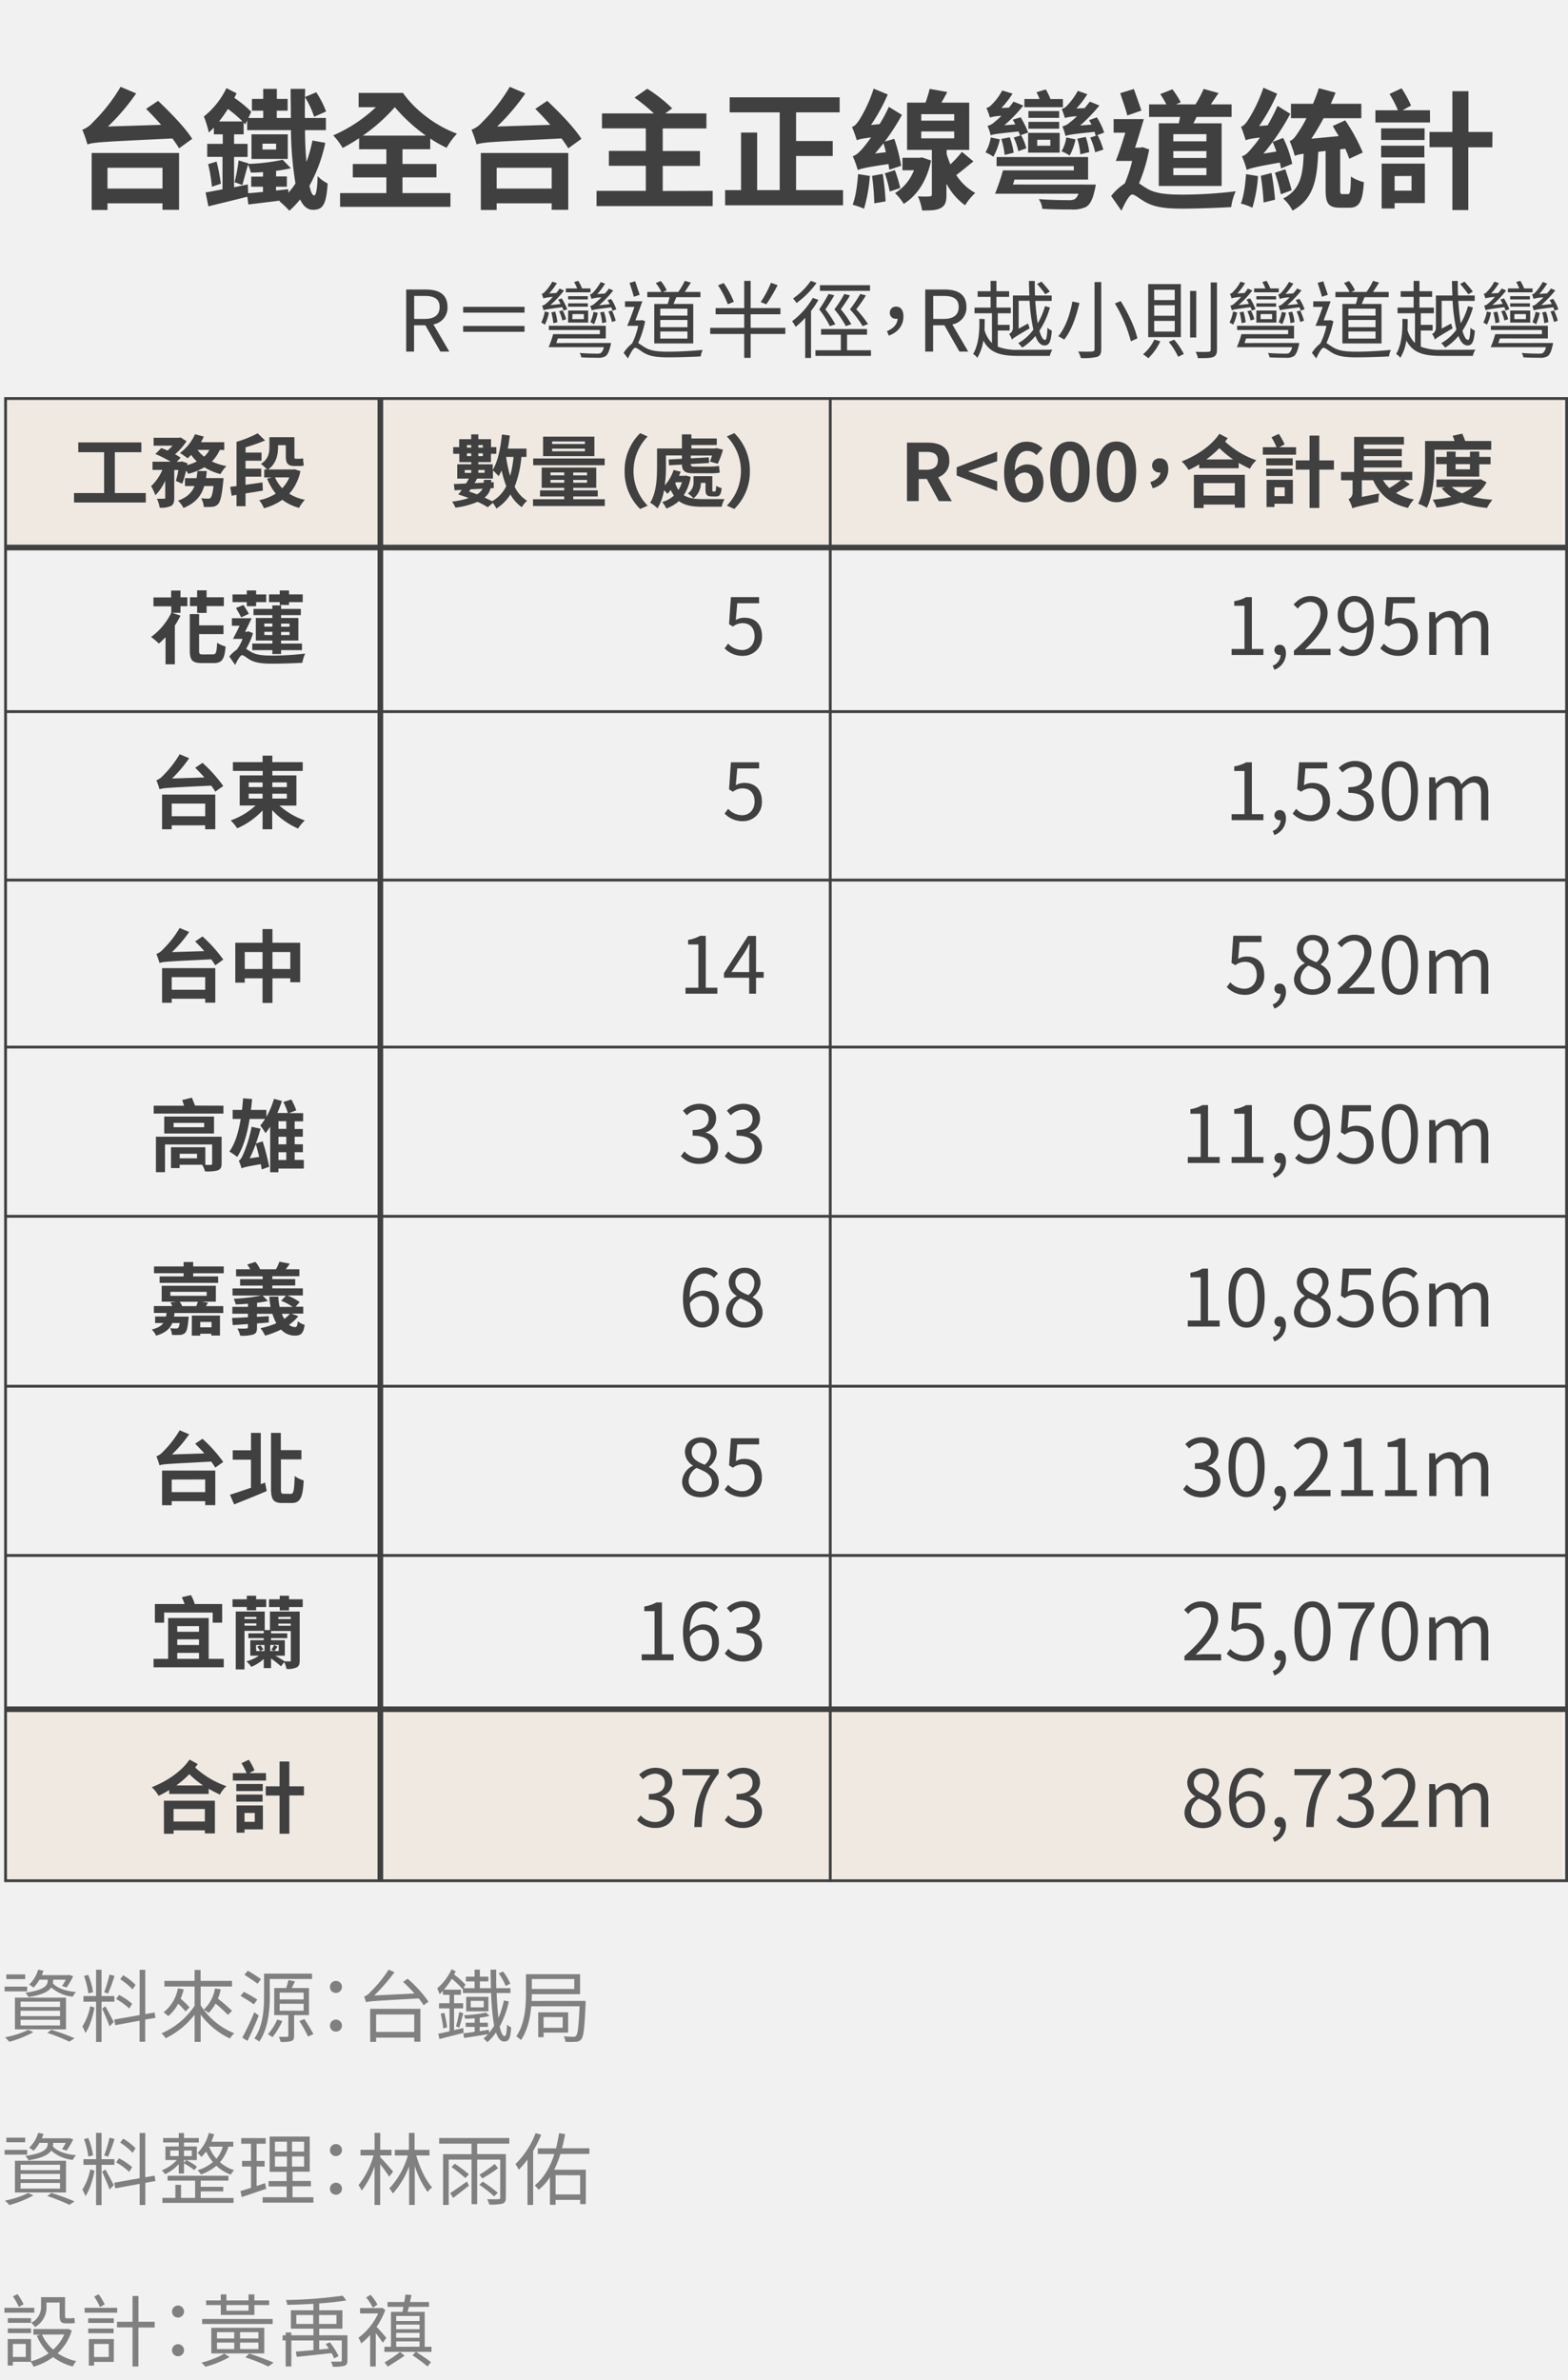 <svg xmlns="http://www.w3.org/2000/svg" viewBox="0 0 556 843.87"><defs><style>.cls-2{fill:#e4a75c;opacity:.1}.cls-3{fill:#404040}.cls-4{fill:gray}</style></defs><path fill="#f1f1f1" d="M-1453-64h7200v6072h-7200z" id="bg_f1f1f1"/><g id="guideline"><path class="cls-2" d="M2.32 141.8h551.85v52.32H2.32zM2.32 606.55h551.85v60.23H2.32z"/></g><g id="範例參考"><path class="cls-3" d="M156.16 124.65l-5.34-9.33h-4v9.33h-2.79v-22H151c4.47 0 7.68 1.59 7.68 6.18a6 6 0 0 1-5 6.18l5.64 9.63zm-9.3-11.58h3.69c3.45 0 5.34-1.38 5.34-4.23s-1.89-3.93-5.34-3.93h-3.69zM186 108.78v2.07h-21.77v-2.07zm-21.78 6.78H186v2.07h-21.77zM194.65 110.79a17.39 17.39 0 0 1-1.44 4.32 6.63 6.63 0 0 0-1.29-.75 14.38 14.38 0 0 0 1.26-3.93zm5.19-.66a11.33 11.33 0 0 0-.48-1.23c-5.4.72-6.18.87-6.6 1.11-.12-.39-.36-1.17-.54-1.62a3.75 3.75 0 0 0 1.68-1 22.62 22.62 0 0 0 2.13-2.13 17.07 17.07 0 0 0-3.39.51 10.26 10.26 0 0 0-.57-1.59 1.8 1.8 0 0 0 1.11-.72 14.08 14.08 0 0 0 2.64-3.6l1.65.51a22.44 22.44 0 0 1-2.76 3.66l2.55-.15c.39-.54.81-1 1.17-1.59l1.57.71a35.07 35.07 0 0 1-4.86 5.16l3.63-.39a15.15 15.15 0 0 0-.84-1.56l1.29-.39a22.67 22.67 0 0 1 1.92 3.81zm16.83 11.46a7.68 7.68 0 0 1-.18.93c-.51 2.16-1.05 3.3-1.86 3.81a4.71 4.71 0 0 1-2.64.51c-1.11 0-3.51 0-5.88-.15a3.59 3.59 0 0 0-.6-1.56c2.43.21 5.07.24 6 .24a3.54 3.54 0 0 0 1.5-.18 3.59 3.59 0 0 0 1.11-2.1h-19.59a36.17 36.17 0 0 0 1.62-4.62h16.56V117h-18.09v-1.5h20.19v4.5h-17c-.21.57-.39 1.08-.54 1.62zm-20.46-7a24.44 24.44 0 0 0-.72-3.84l1.38-.27a20.22 20.22 0 0 1 .78 3.78zm3.27-4.59a13.44 13.44 0 0 1 1.26 3.18l-1.35.45a13.33 13.33 0 0 0-1.14-3.27zm9.9-6.36h-8.73v-1.38h4a14.14 14.14 0 0 0-1.08-2.25l1.47-.45a15.11 15.11 0 0 1 1.35 2.7h3zm-.93 2.52h-7V105h7zm-7 1.38h7v1.2h-7zm0 2.55h7.11v4.29h-7.11zm1.47 3.06h4.11v-1.8H203zm14.25-3a9.72 9.72 0 0 0-.42-1.2c-5.7.72-6.48.87-6.93 1.11a14.25 14.25 0 0 0-.54-1.59 3.59 3.59 0 0 0 1.8-1.05 25.37 25.37 0 0 0 2.16-2 13.87 13.87 0 0 0-3.51.54c-.12-.36-.36-1.17-.54-1.56a2.2 2.2 0 0 0 1.14-.72A18.17 18.17 0 0 0 213 100l1.56.57a23.25 23.25 0 0 1-2.79 3.69l2.76-.21c.48-.57 1-1.14 1.38-1.74l1.53.69a39.73 39.73 0 0 1-5 5.22l3.75-.39c-.24-.51-.54-1-.78-1.41l1.29-.42a15.57 15.57 0 0 1 1.83 3.69zm-5.22.75a19.15 19.15 0 0 1-1.32 4.08 6.13 6.13 0 0 0-1.32-.78 13.15 13.15 0 0 0 1.14-3.63zm1.56 3.66a15.72 15.72 0 0 0-.72-3.78l1.35-.27a14.25 14.25 0 0 1 .84 3.72zm3.48-4.47a22.61 22.61 0 0 1 1.35 3.6l-1.35.45a19.93 19.93 0 0 0-1.26-3.69zM228.76 113.88a37.12 37.12 0 0 1-2.46 7.74c.57.33 1.29.9 2.4 1.56 2.13 1.29 4.83 1.5 8.4 1.5 3.84 0 8.7-.3 12.06-.63a7.89 7.89 0 0 0-.69 2.31c-2.22.15-7.89.33-11.46.33-4 0-6.57-.33-8.76-1.65-1.23-.72-2.34-1.74-3-1.74s-1.68 1.89-2.58 3.78l-1.53-2a14.13 14.13 0 0 1 3-3.33 25.47 25.47 0 0 0 2.16-6.24h-3.9c.81-1.77 1.74-4.32 2.55-6.69h-3.33v-2h6.15c-.75 2.16-1.68 4.68-2.46 6.75h2l.39-.09zm-4-8.67c-.36-1.29-1-3.36-1.53-4.92l2-.57c.51 1.56 1.2 3.51 1.59 4.8zm12 2.55c.24-.75.48-1.62.66-2.4h-7.89v-1.86h5a16.34 16.34 0 0 0-2-3.15l1.77-.72a14.18 14.18 0 0 1 2.1 3.27l-1.26.6h5.37a24.38 24.38 0 0 0 2.31-3.93l2.16.63c-.72 1.08-1.47 2.31-2.19 3.3h5.58v1.86h-8.55c-.33.84-.69 1.65-1 2.4h7v14H232v-14zm7 1.68h-9.63v2.46h9.63zm0 4h-9.63V116h9.63zm0 4.08h-9.63v2.52h9.63zM278.47 118.41h-12.3v8.46h-2.28v-8.46h-12.06v-2.19h12.06v-4.8h-10.14v-2.19h10.14v-9.66h2.28v9.66h10.56v2.19h-10.56v4.8h12.3zm-20.4-10.53a33.34 33.34 0 0 0-3.45-6.72l2-.81a30.9 30.9 0 0 1 3.58 6.65zm17.67-6.78a65.36 65.36 0 0 1-4 6.78l-2-.78a37.13 37.13 0 0 0 3.63-6.84zM290.2 106.32a34.29 34.29 0 0 1-2.61 3.93v16.65h-2.07v-14.22a30.49 30.49 0 0 1-3.39 3.21 16.63 16.63 0 0 0-1.26-2 28 28 0 0 0 7.35-8.28zm-.66-6a31.84 31.84 0 0 1-7.08 7.11 13 13 0 0 0-1.26-1.62 24 24 0 0 0 6.3-6.24zm19.29 23.85v2h-19.68v-2h9v-5.52h-7v-2h16.29v2h-7.08v5.52zm-14.58-8.55a35.26 35.26 0 0 0-3.75-5.94 58.54 58.54 0 0 0 3.33-5.49l2 .51c-.9 1.62-2.1 3.45-3.15 5a35.66 35.66 0 0 1 3.52 5.3zm14.25-12.51h-17.76v-2h17.76zm-7.11 1.62c-.9 1.62-2.19 3.42-3.24 4.92a38.8 38.8 0 0 1 3.72 5.28l-1.95.69a33.81 33.81 0 0 0-4.05-5.94 38.8 38.8 0 0 0 3.51-5.46zm4.5 10.89a38.17 38.17 0 0 0-4.5-5.94 51 51 0 0 0 3.66-5.46l2 .51a49.72 49.72 0 0 1-3.42 4.92 39 39 0 0 1 4.17 5.25zM314.5 117.42c2.31-1 3.63-2.37 3.78-4.41a2.91 2.91 0 0 1-.51 0 2.06 2.06 0 0 1-2.25-2.13 2.11 2.11 0 0 1 2.28-2.16c1.65 0 2.55 1.35 2.55 3.45 0 3.24-2 5.7-5.19 6.81zM340.21 124.65l-5.34-9.33h-4v9.33h-2.79v-22H335c4.47 0 7.68 1.59 7.68 6.18a6 6 0 0 1-5 6.18l5.64 9.63zm-9.3-11.58h3.69c3.45 0 5.34-1.38 5.34-4.23s-1.89-3.93-5.34-3.93h-3.69zM353.8 122.91a18.86 18.86 0 0 0 7.47 1.11c1.35 0 10.14 0 11.88-.06a8 8 0 0 0-.9 2.22h-11c-6.54 0-10.26-1.08-12.57-5.46a16.87 16.87 0 0 1-2.13 6.15 4.56 4.56 0 0 0-1.5-1.35c2.1-3.54 2.31-8.52 2.22-12.48l1.89.09c0 1.26 0 2.58-.06 3.9a10.37 10.37 0 0 0 2.64 4.59v-10.56h-6.18v-2h5.7v-3.81h-4.59v-2h4.59v-3.68h2.07v3.69h4.5v2h-4.5v3.81h5.1v2h-4.63v4.11h4.2v2h-4.2zm10.77-8.22a9.6 9.6 0 0 0 .54 1.71c-5.1 3-5.85 3.48-6.3 4a6.94 6.94 0 0 0-1-2 2.35 2.35 0 0 0 1.35-2.1v-11.54H365c-.06-1.68-.12-3.42-.15-5.16h2.07c0 1.77 0 3.51.09 5.16h5.91v1.92h-5.82c.21 3.06.51 5.76.87 7.92a25.43 25.43 0 0 0 2.58-6.06l1.74.48a29.58 29.58 0 0 1-3.72 8.25c.6 2.07 1.26 3.24 2 3.24.48 0 .72-1.32.84-4.32a4.35 4.35 0 0 0 1.56 1c-.33 4.05-.93 5.28-2.64 5.28-1.32 0-2.4-1.23-3.18-3.36a19.09 19.09 0 0 1-4.71 4.14 11.66 11.66 0 0 0-1.38-1.59 16.57 16.57 0 0 0 5.37-4.8 60.71 60.71 0 0 1-1.35-10.23h-3.87v9.87zm6.09-10.35a36.66 36.66 0 0 0-2.91-3.66l1.56-.84c1 1.14 2.31 2.64 2.94 3.54zM382.75 107.4c-1 4.35-2.7 9.72-5.4 13a12.05 12.05 0 0 0-2.1-1.17c2.67-3.15 4.32-8.31 5-12.33zm7.74-7.41v23.85c0 1.65-.45 2.31-1.5 2.7a20.82 20.82 0 0 1-5.73.39 10.64 10.64 0 0 0-.93-2.31c2.19.09 4.35.06 4.92 0s.87-.21.87-.81V100zm6.9 6.75c2.64 4.2 5.16 9.63 5.91 13.23L401 121a50.71 50.71 0 0 0-5.67-13.41zM411.43 121a19.35 19.35 0 0 1-4.26 6 13 13 0 0 0-1.86-1.38 15.17 15.17 0 0 0 4-5.22zm7.29-20.28v18.81h-11.58v-18.82zm-9.45 5.67h7.29v-3.66h-7.29zm0 5.55h7.29v-3.72h-7.29zm0 5.61h7.29v-3.78h-7.29zm7.08 2.88a25.53 25.53 0 0 1 3.42 5.07l-2 1a25.31 25.31 0 0 0-3.33-5.28zm7.83-17.28v16.5H422v-16.5zm7.35-3V124c0 1.5-.42 2.19-1.35 2.58s-2.67.39-5.4.39a10.2 10.2 0 0 0-.81-2.25c2.1.09 4 .06 4.56 0s.78-.18.78-.75v-23.83zM438.7 110.79a17.39 17.39 0 0 1-1.44 4.32 6.63 6.63 0 0 0-1.29-.75 14.38 14.38 0 0 0 1.26-3.93zm5.19-.66a11.33 11.33 0 0 0-.48-1.23c-5.4.72-6.18.87-6.6 1.11-.12-.39-.36-1.17-.54-1.62a3.75 3.75 0 0 0 1.68-1 22.62 22.62 0 0 0 2.13-2.13 17.07 17.07 0 0 0-3.39.51 10.26 10.26 0 0 0-.57-1.59 1.8 1.8 0 0 0 1.11-.72 14.08 14.08 0 0 0 2.64-3.6l1.65.51a22.44 22.44 0 0 1-2.76 3.66l2.55-.15c.39-.54.81-1 1.17-1.59l1.59.69a35.07 35.07 0 0 1-4.86 5.16l3.63-.39a15.15 15.15 0 0 0-.84-1.56l1.29-.39a22.67 22.67 0 0 1 1.92 3.81zm16.83 11.46a7.68 7.68 0 0 1-.18.93c-.51 2.16-1.05 3.3-1.86 3.81a4.71 4.71 0 0 1-2.64.51c-1.11 0-3.51 0-5.88-.15a3.59 3.59 0 0 0-.6-1.56c2.43.21 5.07.24 6 .24a3.54 3.54 0 0 0 1.5-.18 3.59 3.59 0 0 0 1.11-2.1h-19.59a36.17 36.17 0 0 0 1.62-4.62h16.56V117h-18.09v-1.5h20.19v4.5h-17c-.21.57-.39 1.08-.54 1.62zm-20.46-7a24.44 24.44 0 0 0-.72-3.84l1.38-.27a20.22 20.22 0 0 1 .78 3.78zm3.27-4.59a13.44 13.44 0 0 1 1.26 3.18l-1.35.45a13.33 13.33 0 0 0-1.14-3.27zm9.9-6.36h-8.73v-1.38h4a14.14 14.14 0 0 0-1.08-2.25l1.47-.45a15.11 15.11 0 0 1 1.35 2.7h3zm-.93 2.52h-7V105h7zm-7 1.38h7v1.2h-7zm0 2.55h7.11v4.29h-7.11zm1.47 3.06h4.11v-1.8H447zm14.25-3a9.72 9.72 0 0 0-.42-1.2c-5.7.72-6.48.87-6.93 1.11a14.25 14.25 0 0 0-.54-1.59 3.59 3.59 0 0 0 1.8-1.05 25.37 25.37 0 0 0 2.16-2 13.87 13.87 0 0 0-3.51.54c-.12-.36-.36-1.17-.54-1.56a2.2 2.2 0 0 0 1.14-.72 18.17 18.17 0 0 0 2.67-3.72l1.56.57a23.25 23.25 0 0 1-2.79 3.69l2.76-.21c.48-.57 1-1.14 1.38-1.74l1.53.69a39.73 39.73 0 0 1-5 5.22l3.75-.39c-.24-.51-.54-1-.78-1.41l1.29-.42a15.57 15.57 0 0 1 1.83 3.69zm-5.22.75a19.15 19.15 0 0 1-1.32 4.08 6.13 6.13 0 0 0-1.32-.78 13.15 13.15 0 0 0 1.14-3.63zm1.56 3.66a15.72 15.72 0 0 0-.72-3.78l1.35-.27a14.25 14.25 0 0 1 .84 3.72zm3.48-4.47a22.61 22.61 0 0 1 1.35 3.6l-1.35.45a19.93 19.93 0 0 0-1.26-3.69zM472.81 113.88a37.12 37.12 0 0 1-2.46 7.74c.57.33 1.29.9 2.4 1.56 2.13 1.29 4.83 1.5 8.4 1.5 3.84 0 8.7-.3 12.06-.63a7.89 7.89 0 0 0-.69 2.31c-2.22.15-7.89.33-11.46.33-4 0-6.57-.33-8.76-1.65-1.23-.72-2.34-1.74-3-1.74s-1.68 1.89-2.58 3.78l-1.53-2a14.13 14.13 0 0 1 3-3.33 25.47 25.47 0 0 0 2.16-6.24h-3.9c.81-1.77 1.74-4.32 2.55-6.69h-3.33v-2h6.15c-.75 2.16-1.68 4.68-2.46 6.75h2l.39-.09zm-4.05-8.67c-.36-1.29-1-3.36-1.53-4.92l2-.57c.51 1.56 1.2 3.51 1.59 4.8zm12 2.55c.24-.75.48-1.62.66-2.4h-7.89v-1.86h5a16.34 16.34 0 0 0-1.95-3.15l1.77-.72a14.18 14.18 0 0 1 2.1 3.27l-1.26.6h5.37a24.38 24.38 0 0 0 2.31-3.93l2.16.63c-.72 1.08-1.47 2.31-2.19 3.3h5.58v1.86h-8.55c-.33.84-.69 1.65-1 2.4h7v14H476v-14zm7 1.68h-9.63v2.46h9.63zm0 4h-9.63V116h9.63zm0 4.08h-9.63v2.52h9.63zM503.8 122.91a18.86 18.86 0 0 0 7.47 1.11c1.35 0 10.14 0 11.88-.06a8 8 0 0 0-.9 2.22h-11c-6.54 0-10.26-1.08-12.57-5.46a16.87 16.87 0 0 1-2.13 6.15 4.56 4.56 0 0 0-1.5-1.35c2.1-3.54 2.31-8.52 2.22-12.48l1.89.09c0 1.26 0 2.58-.06 3.9a10.37 10.37 0 0 0 2.64 4.59v-10.56h-6.18v-2h5.7v-3.81h-4.59v-2h4.59v-3.68h2.07v3.69h4.5v2h-4.5v3.81h5.1v2h-4.63v4.11h4.2v2h-4.2zm10.77-8.22a9.6 9.6 0 0 0 .54 1.71c-5.1 3-5.85 3.48-6.3 4a6.94 6.94 0 0 0-1-2 2.35 2.35 0 0 0 1.35-2.1v-11.54H515c-.06-1.68-.12-3.42-.15-5.16h2.07c0 1.77 0 3.51.09 5.16h5.91v1.92h-5.82c.21 3.06.51 5.76.87 7.92a25.43 25.43 0 0 0 2.58-6.06l1.74.48a29.58 29.58 0 0 1-3.72 8.25c.6 2.07 1.26 3.24 2 3.24.48 0 .72-1.32.84-4.32a4.35 4.35 0 0 0 1.56 1c-.33 4.05-.93 5.28-2.64 5.28-1.32 0-2.4-1.23-3.18-3.36a19.09 19.09 0 0 1-4.71 4.14 11.66 11.66 0 0 0-1.38-1.59 16.57 16.57 0 0 0 5.37-4.8 60.71 60.71 0 0 1-1.35-10.23h-3.87v9.87zm6.09-10.35a36.66 36.66 0 0 0-2.91-3.66l1.56-.84c1 1.14 2.31 2.64 2.94 3.54zM528.7 110.79a17.39 17.39 0 0 1-1.44 4.32 6.63 6.63 0 0 0-1.29-.75 14.38 14.38 0 0 0 1.26-3.93zm5.19-.66a11.33 11.33 0 0 0-.48-1.23c-5.4.72-6.18.87-6.6 1.11-.12-.39-.36-1.17-.54-1.62a3.75 3.75 0 0 0 1.68-1 22.62 22.62 0 0 0 2.13-2.13 17.07 17.07 0 0 0-3.39.51 10.26 10.26 0 0 0-.57-1.59 1.8 1.8 0 0 0 1.11-.72 14.08 14.08 0 0 0 2.64-3.6l1.65.51a22.44 22.44 0 0 1-2.76 3.66l2.55-.15c.39-.54.81-1 1.17-1.59l1.59.69a35.07 35.07 0 0 1-4.86 5.16l3.63-.39a15.15 15.15 0 0 0-.84-1.56l1.29-.39a22.67 22.67 0 0 1 1.92 3.81zm16.83 11.46a7.68 7.68 0 0 1-.18.93c-.51 2.16-1 3.3-1.86 3.81a4.71 4.71 0 0 1-2.64.51c-1.11 0-3.51 0-5.88-.15a3.59 3.59 0 0 0-.6-1.56c2.43.21 5.07.24 6 .24a3.54 3.54 0 0 0 1.5-.18 3.59 3.59 0 0 0 1.11-2.1h-19.59a36.17 36.17 0 0 0 1.62-4.62h16.56V117h-18.09v-1.5h20.19v4.5h-17c-.21.57-.39 1.08-.54 1.62zm-20.46-7a24.44 24.44 0 0 0-.72-3.84l1.38-.27a20.22 20.22 0 0 1 .78 3.78zm3.27-4.59a13.44 13.44 0 0 1 1.26 3.18l-1.35.45a13.33 13.33 0 0 0-1.14-3.27zm9.9-6.36h-8.73v-1.38h4a14.14 14.14 0 0 0-1.08-2.25l1.47-.45a15.11 15.11 0 0 1 1.35 2.7h3zm-.93 2.52h-7V105h7zm-7 1.38h7v1.2h-7zm0 2.55h7.11v4.29h-7.11zm1.47 3.06h4.11v-1.8H537zm14.25-3a9.72 9.72 0 0 0-.42-1.2c-5.7.72-6.48.87-6.93 1.11a14.25 14.25 0 0 0-.54-1.59 3.59 3.59 0 0 0 1.8-1.05 25.37 25.37 0 0 0 2.16-2 13.87 13.87 0 0 0-3.51.54c-.12-.36-.36-1.17-.54-1.56a2.2 2.2 0 0 0 1.14-.72 18.17 18.17 0 0 0 2.67-3.72l1.56.57a23.25 23.25 0 0 1-2.79 3.69l2.76-.21c.48-.57 1-1.14 1.38-1.74l1.53.69a39.73 39.73 0 0 1-5 5.22l3.75-.39c-.24-.51-.54-1-.78-1.41l1.29-.42a15.57 15.57 0 0 1 1.83 3.69zm-5.22.75a19.15 19.15 0 0 1-1.32 4.08 6.13 6.13 0 0 0-1.32-.78 13.15 13.15 0 0 0 1.14-3.63zm1.56 3.66a15.72 15.72 0 0 0-.72-3.78l1.35-.27a14.25 14.25 0 0 1 .84 3.72zm3.48-4.47a22.61 22.61 0 0 1 1.35 3.6l-1.35.45a19.93 19.93 0 0 0-1.26-3.69zM56.05 35.75c4.24 4 9.71 9.61 12.1 13.48l-4.64 3.35a40.68 40.68 0 0 0-2.4-3.49C36.69 50.28 33.42 50.38 31 51.2a43.58 43.58 0 0 0-1.81-5.2A9.46 9.46 0 0 0 33 43.29a61.15 61.15 0 0 0 9.76-12.51l5.52 2.34a75.06 75.06 0 0 1-10 11.73l18.86-.59c-1.79-2-3.63-4-5.34-5.66zM32.5 54.24h31v20.15h-5.88v-2.3H38.11v2.35H32.5zm5.61 5.24v7.37h19.51v-7.37zM115.35 50.65a54.84 54.84 0 0 1-5.61 15.18c.46 2.3 1.05 3.45 1.65 3.45s1.11-1.79 1.24-6.85a13.15 13.15 0 0 0 3.55 2.62c-.51 7.91-1.84 9.29-5.25 9.34-1.88 0-3.4-1.29-4.51-3.68a33.62 33.62 0 0 1-3.81 4 31.81 31.81 0 0 0-3.55-3.36l.28-.23-11.27 1.38-.37-2.76c-4.88 1.25-9.89 2.44-13.8 3.41l-1-4.92c1.7-.28 3.73-.69 6-1.11v-11.5h-5.42V51H79v-3.38h-3.17v-2.35c-.6.6-1.2 1.15-1.79 1.7a36.15 36.15 0 0 0-1.75-5.66 28.76 28.76 0 0 0 8-10.07l3.59 1.84a17.16 17.16 0 0 1-.79 1.61 42.41 42.41 0 0 1 6 4.92l-1 2.21h5.24v-2.58h-4v-4.18h4v-3.55h4.83v3.55H102v4.18h-3.86v2.58h5c0-3.22-.09-6.67-.09-10.31h5.15c-.09 3.73-.14 7.13-.09 10.31h7.45v4.32h-7.4c0 4.37.23 8.1.5 11.27a48 48 0 0 0 2.12-7.59zM76.8 57.28a64.11 64.11 0 0 1 1.51 7.86l-3.17 1.06a54.61 54.61 0 0 0-1.33-8zM86 43.06a38.83 38.83 0 0 0-5.19-4.42 52.32 52.32 0 0 1-3.13 4.42zm16.24 25.3a29.72 29.72 0 0 0 2.53-3.31 124.32 124.32 0 0 1-1.61-18.91H87.65v-3.45L87 44.07c-.18-.18-.41-.41-.6-.64v4.19H83V51h4.79v4.65H83v10.74c1.61-.33 3.22-.69 4.88-1L88 68.5c1.52-.09 3.31-.27 5.25-.46V66.2h-4.17v-3.59h4.19V61c-1.52.14-3 .19-4.33.19a12.82 12.82 0 0 0-1-2.81c-.74 2.58-1.48 5.38-2 7.22l-2.76-1a63.17 63.17 0 0 0 1.43-7.73l3.49 1.06v.18a69.21 69.21 0 0 0 12.14-1.47l2.9 3a46.67 46.67 0 0 1-5.24.92v2h3.82v3.64h-3.85v1.34l4.37-.46zM89.17 47.62h12.88v8.74H89.17zM93.08 53h4.83v-2.07h-4.83zm18.31-11.59a32.42 32.42 0 0 0-3.26-7l4-1.7a33.21 33.21 0 0 1 3.5 6.81zM142.72 68.46h17v4.87h-39.13v-4.87H137v-5.57h-11.9v-4.74H137v-5.24h-9.66V49a59.19 59.19 0 0 1-5.84 3.45 23.17 23.17 0 0 0-3.35-4.45 52.18 52.18 0 0 0 15.14-10h-6.12v-5.06h15.73c4 5.8 11.32 11.59 19.14 14.45a27.09 27.09 0 0 0-3.68 5 44.61 44.61 0 0 1-5.8-3.27v3.78h-9.84v5.24h12.05v4.74h-12.05zM151 48.08A60.51 60.51 0 0 1 140 38a63.73 63.73 0 0 1-11.32 10.08zM194.05 35.75c4.24 4 9.71 9.61 12.1 13.48l-4.64 3.35a40.68 40.68 0 0 0-2.4-3.49c-24.42 1.19-27.69 1.29-30.13 2.11a41.88 41.88 0 0 0-1.79-5.2 9.46 9.46 0 0 0 3.81-2.71 61.15 61.15 0 0 0 9.76-12.51l5.52 2.34a75.06 75.06 0 0 1-10 11.73l18.86-.59c-1.79-2-3.63-4-5.33-5.66zM170.5 54.24h31v20.15h-5.89v-2.3h-19.5v2.35h-5.61zm5.61 5.24v7.37h19.51v-7.37zM252.71 67.67v5.39h-41.18v-5.39H229v-8.88h-13.1V53.5H229v-8h-15.54v-5.29h18.4A67 67 0 0 0 225 34.6l4.51-3.13a52.38 52.38 0 0 1 8.84 6.94l-2.44 1.8h14.58v5.33H235v8h13.2v5.29H235v8.88zM298.93 67.4v5.38h-41.81V67.4h5.65V47h5.71v20.4h8V39.84h-17.75V34.5h39v5.34h-15.45V50h13v5.3h-13v12.1zM315.35 60.17c-.09-.59-.18-1.28-.32-2-8.32 1.2-9.84 1.66-10.86 2.12a40.63 40.63 0 0 0-1.79-4.93c1.24-.32 2.25-1.33 3.73-3 .5-.65 1.56-1.89 2.76-3.64-3.36.42-4.37.69-5.06 1A43.11 43.11 0 0 0 302.1 45c.92-.23 1.66-1.11 2.58-2.44a49.53 49.53 0 0 0 5.11-11.13l5 2.07a65 65 0 0 1-5.94 10.81l3.05-.31a52.13 52.13 0 0 0 3.27-6.12l4.65 2.85a75.93 75.93 0 0 1-6.12 9.48l3.4-1a58.06 58.06 0 0 1 2.44 9.57zm-6.9 2.21A56.27 56.27 0 0 1 306.38 74a29 29 0 0 0-4.05-1.42c1.11-2.76 1.66-7 1.94-10.86zm4.56-.73a86.62 86.62 0 0 1 1 9.75l-4 .69a85.67 85.67 0 0 0-.78-9.75zm1.1-7.69c-.23-1.1-.55-2.2-.83-3.17-1 1.24-2 2.48-3 3.63zm3.22 6.35a53.21 53.21 0 0 1 1.89 6.35l-3.73 1.24a44.71 44.71 0 0 0-1.75-6.44zm12.84-3.4c-1.52 7.13-4.92 12.42-9.71 15.36a20 20 0 0 0-3.08-3.81 16.44 16.44 0 0 0 6.71-8.1H320v-4.42h6.12l.83-.14zm15 .32c-2.12 1.66-4.19 3.45-6.08 4.83a18.84 18.84 0 0 0 6.72 6.35 20.57 20.57 0 0 0-3.59 4.37 22.07 22.07 0 0 1-6.62-7.68v4c0 2.44-.42 3.78-2 4.65s-3.68.87-6.62.87a20.19 20.19 0 0 0-1.48-5c1.71.09 3.59.09 4.15 0s.78-.14.78-.65V53.14h-8.79V36.39h6.53a45.18 45.18 0 0 0 1.48-4.88l6.25 1.11c-.69 1.33-1.42 2.57-2.07 3.77h9.85v16.75h-8v1.47a36.07 36.07 0 0 0 1.32 3.68 40.52 40.52 0 0 0 4.09-4.46zm-18.5-14.45h11.69v-2.3h-11.69zm0 6.26h11.69V46.6h-11.69zM354.54 49.41a22.24 22.24 0 0 1-2.3 6.16 15.24 15.24 0 0 0-2.8-1.56 15.21 15.21 0 0 0 1.88-5.29zm7.14-1.41a14.45 14.45 0 0 0-.51-1.38c-7.87.78-9.11 1-9.89 1.38a16.72 16.72 0 0 0-1.11-3.36 5.86 5.86 0 0 0 2.63-1.52 22.07 22.07 0 0 0 2.3-2.07 18.79 18.79 0 0 0-4.1.6 20 20 0 0 0-1.24-3.36 3.42 3.42 0 0 0 1.79-1.1 19.73 19.73 0 0 0 3.82-5.11l3.68 1.11a34.77 34.77 0 0 1-3.95 5.1l2.67-.14c.55-.69 1.1-1.38 1.61-2.11l3.49 1.38a51.22 51.22 0 0 1-6.76 7l3.91-.32a17.66 17.66 0 0 0-.92-1.66l2.81-.87a31 31 0 0 1 2.66 5.43zm26.86 17.44a14.57 14.57 0 0 1-.41 2.16c-.69 3.13-1.61 4.87-3 5.75a11 11 0 0 1-5.34.92c-2.07 0-6.3 0-10.21-.23a7.11 7.11 0 0 0-1.24-3.45c3.91.32 8.51.37 10.16.37a6.48 6.48 0 0 0 2.49-.28 3.85 3.85 0 0 0 1.42-2h-29.57a77.74 77.74 0 0 0 2.81-8.28h25.12v-1.51h-27.38v-3.22h32.44v8h-26.09l-.55 1.75zm-32.29-10.51a28.48 28.48 0 0 0-1.2-5.66l3-.6a24.44 24.44 0 0 1 1.38 5.48zm4.83-1.33a20.58 20.58 0 0 0-1.61-4.83l2.62-.83a19.48 19.48 0 0 1 1.84 4.64zM376.9 38h-13.66v-2.9h5.38a16.46 16.46 0 0 0-1.1-2.39l3.31-1a22.21 22.21 0 0 1 1.66 3.4h4.41zm-12.33 9.11h11.18v7h-11.18zm11-5.33h-10.9v-2.4h10.9zm-10.9 1.42h10.9v2.44h-10.9zm3.12 8.47h4.65v-2.12h-4.65zm13.58-2.26a20.84 20.84 0 0 1-2.07 5.75 13.44 13.44 0 0 0-2.9-1.51 13.46 13.46 0 0 0 1.7-4.93zm7.13-1.28c-.1-.42-.23-.88-.37-1.38-8.24.82-9.52 1.1-10.31 1.47a24.32 24.32 0 0 0-1.1-3.41 6 6 0 0 0 2.76-1.51 25.24 25.24 0 0 0 2.39-2.08 17.34 17.34 0 0 0-4.28.6 31.09 31.09 0 0 0-1.1-3.17 4 4 0 0 0 1.79-1.11 24.17 24.17 0 0 0 3.91-5.33l3.36 1.19a33.21 33.21 0 0 1-3.86 5.06l2.9-.13c.69-.79 1.28-1.57 1.88-2.3l3.36 1.38a56.7 56.7 0 0 1-6.83 7.08l4.05-.32c-.28-.56-.6-1.06-.87-1.57l2.76-1a23.7 23.7 0 0 1 2.59 5.4zm-5.43 6.57a23.67 23.67 0 0 0-1.07-5.52l3-.64a26.83 26.83 0 0 1 1.24 5.38zm6.16-6.76a28.93 28.93 0 0 1 2 5.11l-2.9.92a25.45 25.45 0 0 0-1.75-5.2zM407.49 53a59.8 59.8 0 0 1-3.59 12c.69.46 1.57 1.1 2.81 1.84 3.13 1.89 7.45 2.16 12.83 2.16a157.15 157.15 0 0 0 18.64-1.19 19.47 19.47 0 0 0-1.61 5.61c-3.78.23-11.92.55-17.3.55-6.07 0-10-.51-13.3-2.44-1.93-1.06-3.54-2.57-4.51-2.57s-2.66 3.12-3.81 5.75L394 69.47a20.39 20.39 0 0 1 4.83-4.42 48.88 48.88 0 0 0 2.62-8h-5.79c1.06-2.71 2.3-6.39 3.36-10h-4.14v-4.82h10.72c-1 3.22-2 6.9-3.13 10.12h1.84l.83-.18zm-7.77-12.06c-.46-2.07-1.71-5.42-2.49-7.91l4.83-1.47c.88 2.48 2 5.57 2.67 7.64zM418 43.71c.14-.74.32-1.48.46-2.26h-11V37h6.12a37.89 37.89 0 0 0-2.16-3.64l4.32-1.7a33.77 33.77 0 0 1 2.94 4.6L417 37h6.91a37.74 37.74 0 0 0 2.89-5.48l5.3 1.48c-1 1.42-1.88 2.76-2.76 4h7.37v4.46h-12.43c-.36.83-.73 1.52-1.1 2.26h10v22.21H410.9V43.71zm9.8 3.86h-11.75v2.53h11.73zm0 6h-11.75V56h11.73zm0 6h-11.75v2.53h11.73zM446.08 62.43a49.35 49.35 0 0 1-2 11.22 18.49 18.49 0 0 0-4.08-1.47c1.06-2.67 1.57-6.76 1.84-10.44zm8.15-2.72c-.09-.64-.23-1.28-.42-2.07-9.2 1.61-10.72 2.12-11.73 2.63a33 33 0 0 0-1.7-4.88c1.24-.32 2.21-1.29 3.59-3a31.91 31.91 0 0 0 2.8-3.63c-3.4.41-4.41.64-5.06 1-.27-1.06-1.1-3.45-1.65-4.84.87-.23 1.65-1.1 2.57-2.48A53.81 53.81 0 0 0 448 31.1l4.87 2.12a67.5 67.5 0 0 1-6.39 11.45l3-.23a74.7 74.7 0 0 0 3.54-6.9l4.51 2.81A83 83 0 0 1 448 54.47l4.6-.74c-.42-1.19-.88-2.39-1.34-3.4L455 48.9a39.23 39.23 0 0 1 3.22 9.2zm-3.36 1.61a86.49 86.49 0 0 1 1.24 9.48l-4.05 1a93.43 93.43 0 0 0-1-9.47zm4.88-1.32c.82 2.39 1.79 5.48 2.25 7.45l-3.82 1.43a60 60 0 0 0-2.11-7.64zm22.17 8.83c.83 0 1-.87 1.1-6.25a14.33 14.33 0 0 0 4.6 2c-.45 7.09-1.7 9.06-5.15 9.06h-3.31c-4.19 0-5.11-1.61-5.11-6.44V53.5l-2.62.33c-.37 9.84-1.61 16.74-9.11 20.84a14.23 14.23 0 0 0-3.32-4.28c6.07-3.13 7-8.19 7.27-15.87a11.15 11.15 0 0 0-3.13.73 50.24 50.24 0 0 0-1.83-5.25c1.1-.32 2-1.43 3.17-3.31a37.12 37.12 0 0 0 2.77-4.79h-5.48v-5.1h7.82c.74-1.79 1.47-3.63 2.07-5.52l5.94 1.57c-.56 1.33-1.11 2.62-1.71 3.95h10.82v5.11h-13.39a83.16 83.16 0 0 1-4.32 7.27l9.7-.92c-.73-1.24-1.47-2.44-2.11-3.59l4.41-2a62.07 62.07 0 0 1 6.22 11.41l-4.79 2.21a31.68 31.68 0 0 0-1.43-3.57l-1.79.23v14.26c0 1.43.09 1.61.87 1.61zM507.08 43.43h-19.37V39.1h8a43.33 43.33 0 0 0-3-5.79l4.28-2a40.66 40.66 0 0 1 3.36 6.12l-3 1.65h9.7zm-17.34 6.21V45.5h15.41v4.14zm15.32 6.16h-15.32v-4.14h15.32zm.18 16.2h-10.72v1.93h-4.6V58h15.32zm-10.72-9.57v5.16h6v-5.21zm34.65-10.21h-8.52v22.26H515V52.17h-8.1v-5.38h8.1V32.34h5.7v14.45h8.52z"/><path class="cls-4" d="M9.63 706h-8v-1.68h8zm2.21 14.45a38 38 0 0 1-8.54 3.42 12.65 12.65 0 0 0-1.54-1.57 33.38 33.38 0 0 0 8.24-2.65zm-2.91-18.8H2.24V700h6.69zm-3.64 6.58h18.12v11.23H5.29zm2 3.3h14v-1.9h-14zm0 3.25h14v-1.9h-14zm0 3.3h14v-2h-14zM14 701.87a13.83 13.83 0 0 1-2.1 2.8 8.81 8.81 0 0 0-1.57-1.06 12.1 12.1 0 0 0 3.22-5.32l1.87.42c-.16.53-.39 1-.58 1.54h9.38l.33-.09 1.4.48a26 26 0 0 1-2.35 4l-1.6-.56a15.36 15.36 0 0 0 1.31-2.21h-4.47v.37a6.36 6.36 0 0 1-.08.92c1.48 1.68 4.53 2.77 8.2 3.08a7.7 7.7 0 0 0-1.17 1.65 13.54 13.54 0 0 1-7.62-3.27c-.92 1.38-3.17 2.66-8.06 3.38A7.15 7.15 0 0 0 9 706.49c7.25-1 7.92-2.88 7.92-4.34v-.28zm4.2 17.75a77.75 77.75 0 0 1 8.23 3l-1.82 1.2a68.63 68.63 0 0 0-7.84-3.11zM33.51 711.76c-.58 3.1-1.76 7-3.22 9a11.53 11.53 0 0 0-1.09-2.3 20.59 20.59 0 0 0 2.8-7.22zm2.5-2.1v14.28h-1.94v-14.28h-4.48v-2h4.48v-9.33H36v9.33h4.56v2zm-4.68-2.94a28.81 28.81 0 0 0-1.54-6.19l1.51-.37a25.4 25.4 0 0 1 1.7 6.14zm6 4.59c.54.81 2.55 4.62 3 5.57l-1.48 1.54c-.51-1.51-2.05-5.1-2.63-6.3zm3.28-10.81a55.58 55.58 0 0 1-2.3 6.27l-1.37-.45a46.79 46.79 0 0 0 1.88-6.27zM51.49 716v7.87h-2v-7.47l-8.64 1.6-.34-2 9-1.6v-16.03h2v15.71l3.3-.59.31 1.91zm-5.68-3.92a22.72 22.72 0 0 0-4.62-3.36l1-1.46a22.68 22.68 0 0 1 4.67 3.14zm1.2-6.78a23.47 23.47 0 0 0-4.4-3.61l1.07-1.4a21.12 21.12 0 0 1 4.39 3.42zM71.15 710.92a25 25 0 0 0 11.92 9.94 8.66 8.66 0 0 0-1.54 1.84 27.26 27.26 0 0 1-10.38-8.48v9.69H69v-9.61a29.24 29.24 0 0 1-10.25 8.32 9.5 9.5 0 0 0-1.46-1.74A26.91 26.91 0 0 0 69 711.11v-6.83H58.29v-2H69v-3.87h2.13v3.87h11.13v2H71.15zm-6-5.63a22.79 22.79 0 0 1-1.09 3.3 37.86 37.86 0 0 1 3.16 3.08l-1.42 1.43a35.85 35.85 0 0 0-2.61-2.72 14.79 14.79 0 0 1-3.53 4.4 12.34 12.34 0 0 0-1.66-1.34 14.28 14.28 0 0 0 5.1-8.52zm13.13 0a19.22 19.22 0 0 1-1 3.3 58.87 58.87 0 0 1 5 4.32l-1.48 1.42a47.6 47.6 0 0 0-4.37-4 12.92 12.92 0 0 1-2.46 3.3 12.65 12.65 0 0 0-1.74-1.12 13.25 13.25 0 0 0 4-7.56zM90 710.61a47.54 47.54 0 0 0-4.71-3l1.21-1.45c1.51.84 3.64 2 4.73 2.77zm1.76 3.95c-1.15 2.94-2.71 6.38-4 9l-1.85-1.15a90.2 90.2 0 0 0 4.26-9zm-.45-11.26c-1.06-.84-3.13-2.21-4.64-3.19l1.2-1.43a55.2 55.2 0 0 1 4.68 3zm4.37 4.06c0 4.87-.47 11.79-3.78 16.46a6.4 6.4 0 0 0-1.71-1.09c3.17-4.48 3.45-10.78 3.45-15.37v-7.64h17v1.9h-15zm4.45 9.16a28 28 0 0 1-3.52 5.74 16.74 16.74 0 0 0-1.61-1.07 19 19 0 0 0 3.28-5.19zm4.15-2.08v7.31c0 1-.17 1.57-1 1.88a11.13 11.13 0 0 1-3.81.28 7.82 7.82 0 0 0-.59-1.79h2.88c.3 0 .48-.11.48-.42v-7.28h-5v-9.6h4.23c.3-.9.64-2 .81-2.83l2.32.48c-.39.81-.78 1.62-1.15 2.35h6.11v9.6zm-5.13-5.57h8.52v-2.43h-8.5zm0 4h8.52v-2.47h-8.5zm8.8 2.94c1.09 1.71 2.49 4 3.19 5.35l-1.91.84a52.4 52.4 0 0 0-3.08-5.49zM117 704.45a2.13 2.13 0 1 1 2.13 2.1 2.07 2.07 0 0 1-2.13-2.1zm0 13.72a2.13 2.13 0 1 1 2.13 2.1 2.09 2.09 0 0 1-2.13-2.1zM144.56 701.54a44.38 44.38 0 0 1 7.39 8.12l-1.76 1.26a19.69 19.69 0 0 0-1.71-2.41c-16 .89-17.61 1-18.7 1.34a17.2 17.2 0 0 0-.67-2 5.42 5.42 0 0 0 2.26-1.65 46.49 46.49 0 0 0 6.44-7.9l2.05.92a61.45 61.45 0 0 1-7.17 8.24l14.28-.7a51.16 51.16 0 0 0-4.06-4.12zm-13.3 10.66h17.81v11.65h-2.18v-1.45h-13.53v1.51h-2.1zm2.1 2v6.19h13.53v-6.19zM180.43 709.6a34.46 34.46 0 0 1-3.25 8.9c.51 2.27 1.09 3.36 1.74 3.36.47 0 .75-.92.87-4.08a5 5 0 0 0 1.45 1c-.25 4.23-.89 5-2.49 5-1.23 0-2.16-1.09-2.86-3.22a19 19 0 0 1-3.08 3.48 7.48 7.48 0 0 0-1.37-1.32c.56-.48 1.12-1 1.63-1.54-3.06.5-6.16 1-8.52 1.34l-.25-1.62c1.12-.14 2.52-.34 4-.56v-1.74h-3.16v-1.48h3.16v-1.6c-1.12.12-2.26.17-3.36.2a3.73 3.73 0 0 0-.44-1.26 49.77 49.77 0 0 0 7.84-.92l1.26 1.17a26.41 26.41 0 0 1-3.48.62v1.79H173v1.48h-2.89v1.52l3.28-.51v1.09a14.75 14.75 0 0 0 1.82-2.52 85.47 85.47 0 0 1-1.07-11.59h-10v-1.26a33.25 33.25 0 0 0-3.92-3.78 29 29 0 0 1-2.78 3.84h6v1.82H161v3h3.22v1.82H161v7.73l3.28-.76.11 1.71c-3.05.79-6.25 1.6-8.57 2.19l-.42-1.88c1.09-.2 2.49-.5 4-.87v-8.12h-3.72v-1.82h3.72v-3h-2.35v-1.37c-.42.42-.78.81-1.2 1.17a13 13 0 0 0-.81-2.1 19.25 19.25 0 0 0 5.09-6.75l1.46.73c-.17.37-.37.76-.56 1.15a26.52 26.52 0 0 1 4 3.56l-.64 1.28h3.89v-2.4h-3.08v-1.68h3.08v-2.5h1.88v2.5h3v1.68h-3v2.4h3.92c-.06-2-.11-4.22-.14-6.58h2c0 2.38 0 4.6.05 6.58H181v1.71h-4.9c.14 3.59.37 6.53.65 8.85a34.54 34.54 0 0 0 1.93-6.22zm-22.88 4a40.08 40.08 0 0 1 1 5.12l-1.37.45a35.62 35.62 0 0 0-.92-5.21zm4.15 4.78a48.59 48.59 0 0 0 1.15-5.09l1.42.5c-.47 1.71-1 3.78-1.42 5.07zm11.48-5.29h-7.87v-5.15h7.87zm-1.65-3.72h-4.62v2.29h4.62zm7.78-5.27a21.11 21.11 0 0 0-2.46-4.48l1.51-.67a18.31 18.31 0 0 1 2.57 4.34zM207.65 709.38v1c-.37 8.51-.7 11.62-1.54 12.6a2.37 2.37 0 0 1-1.91.89 23.08 23.08 0 0 1-3.72 0 4.59 4.59 0 0 0-.59-1.94c1.49.14 2.83.17 3.39.17a1.12 1.12 0 0 0 1-.39c.61-.64.92-3.3 1.23-10.42h-17.13c-.36 4.06-1.31 8.6-3.67 12a6.19 6.19 0 0 0-1.65-1.32c3.14-4.53 3.45-10.89 3.45-15.45v-6.61h19.18V707h-17.11c0 .75 0 1.57-.09 2.41zm-19.07-7.76v3.53h15.06v-3.53zm4.17 19v1.63h-1.9v-8.82h10.61v7.19zm0-5.48v3.78h6.78v-3.78zM9.63 763.89h-8v-1.68h8zm2.21 14.45a38 38 0 0 1-8.54 3.41 13.38 13.38 0 0 0-1.54-1.57A33 33 0 0 0 10 777.5zm-2.91-18.85H2.24v-1.62h6.69zm-3.64 6.58h18.12v11.23H5.29zm2 3.31h14v-1.91h-14zm0 3.24h14v-1.9h-14zm0 3.31h14v-2h-14zM14 759.72a14.41 14.41 0 0 1-2.1 2.8 9.42 9.42 0 0 0-1.57-1.07 12 12 0 0 0 3.22-5.32l1.87.42c-.16.53-.39 1-.58 1.54h9.38l.33-.08 1.4.47a26.15 26.15 0 0 1-2.35 4l-1.6-.55a15.93 15.93 0 0 0 1.31-2.21h-4.47v.36a6.25 6.25 0 0 1-.08.92c1.48 1.68 4.53 2.78 8.2 3.08a7.77 7.77 0 0 0-1.17 1.66 13.48 13.48 0 0 1-7.62-3.28c-.92 1.37-3.14 2.66-8.06 3.42A6.91 6.91 0 0 0 9 764.34c7.25-1 7.92-2.89 7.92-4.34v-.28zm4.2 17.75a77.94 77.94 0 0 1 8.23 3l-1.82 1.21a66.82 66.82 0 0 0-7.84-3.11zM33.51 769.6c-.58 3.11-1.76 7-3.22 9a11.19 11.19 0 0 0-1.09-2.29 20.65 20.65 0 0 0 2.8-7.23zm2.5-2.1v14.28h-1.94V767.5h-4.48v-2h4.48v-9.32H36v9.32h4.56v2zm-4.68-2.94a29 29 0 0 0-1.54-6.19l1.51-.37a25.21 25.21 0 0 1 1.7 6.14zm6 4.59c.54.81 2.55 4.62 3 5.57l-1.48 1.54c-.51-1.51-2.05-5.09-2.63-6.3zm3.28-10.81a55.78 55.78 0 0 1-2.3 6.28l-1.37-.45a47.24 47.24 0 0 0 1.88-6.27zm10.92 15.54v7.87h-2v-7.5l-8.68 1.59-.34-2 9-1.59v-16.03h2v15.7l3.3-.58.31 1.9zM45.81 770a23.5 23.5 0 0 0-4.62-3.36l1-1.45a22.67 22.67 0 0 1 4.67 3.13zm1.2-6.77a22.72 22.72 0 0 0-4.4-3.61l1.07-1.4a21.44 21.44 0 0 1 4.39 3.41zM63.39 767.25a16.1 16.1 0 0 1-4.82 3.58 9.58 9.58 0 0 0-1.2-1.37 14.27 14.27 0 0 0 5.35-3.67h-4.06V761h4.73v-1.43h-5.54V758h5.54v-1.76h1.85V758h5.26v1.6h-5.26v1.4h4.56v4.81h-4.56v1l.78-1a18.87 18.87 0 0 1 3.81 2.35l-.92 1.23a21.81 21.81 0 0 0-3.67-2.39v3.59h-1.85zm7.78 12h11.65V781H57.59v-1.79h4.6v-4.62h2v4.62h5v-6.1h-9.75v-1.74H81v1.74h-9.83v2.18h8v1.63h-8zm-10.8-14.84h3v-2h-3zm4.87-2v2H68v-2zM81 761.06a15.16 15.16 0 0 1-3 5.52 14.72 14.72 0 0 0 5 2.82 7.51 7.51 0 0 0-1.18 1.6 15.48 15.48 0 0 1-5.09-3.16 17.88 17.88 0 0 1-5.46 3.08 9.64 9.64 0 0 0-1.21-1.49 15.39 15.39 0 0 0 5.43-2.91 15.49 15.49 0 0 1-2.4-3.75 20.3 20.3 0 0 1-1.66 1.93 13.21 13.21 0 0 0-1.4-1.4 15 15 0 0 0 4-7.08l1.9.42a20.39 20.39 0 0 1-1 2.68h7.79v1.74zm-4.23 4.26a11.79 11.79 0 0 0 2.23-4.26h-4.85a14.54 14.54 0 0 0 2.57 4.26zM94.41 776c-3 1-6.18 2.1-8.68 2.92l-.47-2.1c1-.31 2.32-.7 3.75-1.18v-7.53h-3.19v-2H89v-6.08h-3.46v-2h8.68v2H91v6.08h2.83v2H91V775l3-1zm16.72 3v1.91h-18V779h8.51v-3.83h-6.39v-1.91h6.36v-3.27h-6v-12.51h14.22v12.46h-6.1v3.27h6.52v1.91h-6.52V779zm-13.64-16.18h4.26v-3.52h-4.26zm0 5.3h4.26v-3.59h-4.26zm10.34-8.82h-4.29v3.52h4.29zm0 5.23h-4.29v3.59h4.29zM117 762.29a2.13 2.13 0 1 1 2.13 2.1 2.07 2.07 0 0 1-2.13-2.1zm0 13.71a2.13 2.13 0 1 1 2.13 2.1A2.09 2.09 0 0 1 117 776zM138 771.7c-.62-1-2-2.94-3.19-4.4v14.42h-2v-13.66a29.08 29.08 0 0 1-4.56 8.57 10.71 10.71 0 0 0-1.12-1.93 29.13 29.13 0 0 0 5.32-10.53h-4.62v-2h5v-6h2v6h4v2h-4v.64c.92.87 3.89 4.29 4.56 5.1zm9.6-7.53c1.26 4.42 3.39 8.9 5.63 11.34a7.2 7.2 0 0 0-1.59 1.62 32.07 32.07 0 0 1-4.57-9.24v13.83h-2V768a29.57 29.57 0 0 1-5.77 9.66 11.39 11.39 0 0 0-1.23-1.82 28.53 28.53 0 0 0 6.55-11.65H140v-2h5v-6h2v6h5.29v2zM169.2 760v3.69h10.17v15.4c0 1.23-.28 1.82-1.18 2.16a17.64 17.64 0 0 1-4.7.33 7.48 7.48 0 0 0-.76-1.9c1.82.06 3.47 0 4 0s.64-.17.64-.62v-13.41h-8.17v15.79h-2v-15.79h-8.09v16.07h-2v-18h10.08V760h-11.46v-2h24.87v2zm-9.57 17.52c1.48-.95 3.75-2.52 5.93-4.11l.73 1.48c-1.93 1.54-3.95 3.08-5.6 4.34zm1.65-10.41a55.94 55.94 0 0 1 5 3.75L165 772.2a49.07 49.07 0 0 0-4.93-3.92zm13.94 11.56a51.06 51.06 0 0 0-5.26-4.11l1.26-1.1a60.65 60.65 0 0 1 5.29 3.95zm1.4-10a44.77 44.77 0 0 1-5.6 3.64L170 771a37.51 37.51 0 0 0 5.38-3.81zM191.91 756.83a42.62 42.62 0 0 1-2.86 5.74v19.15h-2V765.6a29.41 29.41 0 0 1-3.11 3.66 12.4 12.4 0 0 0-1.18-2 30.85 30.85 0 0 0 7.17-11zm6.8 6.83a33.41 33.41 0 0 1-2.21 5.58h11.23v12.18h-2v-1.49H197v1.74h-2v-9.77a19 19 0 0 1-4 4.45 17.22 17.22 0 0 0-1.38-1.57c3.39-2.74 5.58-6.78 6.95-11.12h-5.88v-2h6.47c.44-1.79.81-3.59 1.09-5.38l2.13.34a51.98 51.98 0 0 1-1.1 5H209v2zm-1.71 7.51V778h8.71v-6.8zM12.15 819.91H1.57v-1.71h10.58zm13.3 6.33a17.89 17.89 0 0 1-5 8.06 19.14 19.14 0 0 0 6.6 2.8 8.9 8.9 0 0 0-1.26 1.9 19.6 19.6 0 0 1-6.95-3.34 22.37 22.37 0 0 1-6.94 3.42 8 8 0 0 0-1-1.74H4.56v1.32H2.74v-9.41H11v7.9a20.42 20.42 0 0 0 6.25-2.83 19.16 19.16 0 0 1-4.18-6.19l1.21-.42h-2.44v-2h11.93l.36-.08zM11 821.87v1.65H2.77v-1.65zm-8.23 3.64H11v1.65H2.77zM9.15 831H4.56v4.62h4.59zm-2.46-13.11a26.61 26.61 0 0 0-2.1-3.75l1.62-.81a24 24 0 0 1 2.16 3.61zm9.8-.31a8.06 8.06 0 0 1-4.06 7.42 10.25 10.25 0 0 0-1.34-1.51 6.28 6.28 0 0 0 3.47-6v-3.08h8.51v6.49c0 .79.06 1 .45 1h1.65a6.18 6.18 0 0 0 1.23-.14c0 .53.11 1.32.14 1.79a4.64 4.64 0 0 1-1.37.14h-1.82c-1.82 0-2.21-.78-2.21-2.88v-4.48h-4.65zm-1.6 10.11a15.63 15.63 0 0 0 3.95 5.31 15.15 15.15 0 0 0 3.95-5.35zM41.55 819.91H30v-1.71h11.55zm-10.28 2h9.1v1.65h-9.1zm9 5.29h-9v-1.65h9zm.08 10.16h-7v1.32H31.5v-9.41h8.87zm-7-6.35v4.62h5.21V831zm2.1-13.08a23.43 23.43 0 0 0-2.05-3.72l1.57-.81a21 21 0 0 1 2.16 3.58zm19.4 7.25h-5.77V839H47v-13.86h-5.51v-2H47V814h2.1v9.13h5.74zM61 819.54a2.13 2.13 0 1 1 2.13 2.1 2.07 2.07 0 0 1-2.13-2.1zm0 13.72a2.13 2.13 0 1 1 2.13 2.1 2.09 2.09 0 0 1-2.13-2.1zM81.42 835.62a36.87 36.87 0 0 1-8.57 3.47 11.74 11.74 0 0 0-1.45-1.46 32.83 32.83 0 0 0 8.17-3.19zm15.26-11.68h-25v-1.79h25zm-18.39-6.72h-5.21v-1.65h5.21v-2.13h2v2.13h7.84v-2.13h2.07v2.13h5.24v1.65h-5.23v3.5H78.29zm-3.36 17.14v-9.08h18.78v9.08zm2-5.3h6.13v-2.24h-6.12zm0 3.76h6.13v-2.3h-6.12zm3.36-15.6v2h7.84v-2zm11.34 9.6h-6.51v2.24h6.52zm0 3.7h-6.51v2.3h6.52zm-3.25 3.92a81.14 81.14 0 0 1 8.62 3.19L95.14 839a63.07 63.07 0 0 0-8.14-3.24zM123.2 836.79c0 1.09-.23 1.63-1 1.93a13.05 13.05 0 0 1-4.2.34 6.79 6.79 0 0 0-.67-1.79h3.33c.42 0 .53-.14.53-.51v-7h-8V833l3.41-.34a16.18 16.18 0 0 0-1.12-1.6l1.49-.64a26.2 26.2 0 0 1 3.08 4.9l-1.57.81a13.27 13.27 0 0 0-.92-1.87c-4.46.47-9.08 1-12.32 1.31l-.34-1.85 6.24-.53v-3.41h-7.84V839h-2v-9.26h-1.09v-1.8h1.09v-1h2v1h7.84v-2.35h-8v-6.52h8v-2.3c-3.13.2-6.35.31-9.29.37a5.08 5.08 0 0 0-.48-1.71 166 166 0 0 0 20.13-1.54l1.29 1.68a95.86 95.86 0 0 1-9.6 1.06v2.44h8.23v6.52h-8.23v2.35h10.01zm-12.13-12.88v-3.16h-6v3.16zm2.05-3.16v3.16h6.19v-3.16zM135.71 830.58c-.5-.82-1.54-2.22-2.46-3.39V839h-2v-11.17a26.54 26.54 0 0 1-3.16 3 7.88 7.88 0 0 0-1-2 22.64 22.64 0 0 0 7-8.65h-6.42v-1.9h7.48l.36-.09 1.1.76a26.13 26.13 0 0 1-3.08 6c1 1 3 3.3 3.47 3.92zm-3.52-12.41a17 17 0 0 0-2.36-3.64l1.57-.95a17.15 17.15 0 0 1 2.44 3.47zM153 833.8h-16.7V832h2.33v-12.37h4.06c.14-.56.25-1.15.36-1.77h-5.63v-1.73h5.94c.17-.93.31-1.85.39-2.63l2.16.14c-.17.78-.37 1.65-.54 2.49h6.75v1.73H145c-.14.65-.31 1.21-.45 1.77h6.05V832h2.4zm-9.52 1.37c-1.87 1.29-4.28 2.8-6 3.89-.28-.45-.76-1.09-1.09-1.51a53.16 53.16 0 0 0 5.46-3.7zm-3-14.09v1.8h8.29v-1.8zm8.29 3.06h-8.29v1.65h8.29zm-8.29 4.67h8.29v-1.73h-8.29zm8.29 3.17v-1.88h-8.29v1.9zm2.82 7a57.15 57.15 0 0 0-5.32-3.95l1.21-1.28c1.73 1.12 4.11 2.71 5.35 3.72z"/><path class="cls-3" d="M51.7 174.8v3.36H26.25v-3.36h10.67v-14.48h-9.16v-3.47h22.37v3.47h-9.41v14.48zM77.94 159.51a13.93 13.93 0 0 1-2.8 4.09 21.44 21.44 0 0 0 5.15 1.65 12.75 12.75 0 0 0-2.1 2.83 20 20 0 0 1-5.71-2.41 22.56 22.56 0 0 1-5.72 2.33 8.4 8.4 0 0 0-.78-1.17 33.1 33.1 0 0 1-1.37 4.67l-2.24-1a35.89 35.89 0 0 0 .89-3.87h-1.48v9.86c0 1.51-.22 2.41-1.2 2.91a8.32 8.32 0 0 1-3.95.59 11.3 11.3 0 0 0-1-3.17h2.52c.37 0 .44-.08.44-.42v-6a16.86 16.86 0 0 1-3.5 5.18 18.41 18.41 0 0 0-1.51-3.22 17.61 17.61 0 0 0 4-5.77h-3.5v-2.91h6.41a41.33 41.33 0 0 0-5.4-2.72l2.1-2.12c.67.25 1.45.56 2.21.89a18.27 18.27 0 0 0 1.79-1.73h-6.72v-2.8h9.05l.5-.11 2.13 1.34a20.68 20.68 0 0 1-4.09 4.62 15.83 15.83 0 0 1 2 1.23l-1.37 1.43h1.35l.44-.14 2 .67-.11.65a17.13 17.13 0 0 0 3.41-1.29 15.83 15.83 0 0 1-2-2.33c-.42.45-.84.84-1.26 1.21a26.1 26.1 0 0 0-2.72-1.88 16.76 16.76 0 0 0 5.35-6.66l3.11.84a20.52 20.52 0 0 1-1 2h8.26v2.77zm1.31 10s0 .87-.11 1.26c-.45 4.85-1 7-1.76 7.9a3.11 3.11 0 0 1-2 1 22.74 22.74 0 0 1-3.13.06 7.29 7.29 0 0 0-.9-3.08c1 .11 2 .14 2.41.14a1.14 1.14 0 0 0 .89-.31c.4-.37.76-1.57 1.07-4.17h-3.3c-1 3.33-2.94 6-7.36 7.78a9.72 9.72 0 0 0-1.94-2.58c3.36-1.23 5-3 5.86-5.2h-3.39v-2.78h4.09A24.29 24.29 0 0 0 70 167h3.33c-.09.84-.17 1.68-.28 2.49zm-9.18-10a10.87 10.87 0 0 0 2.32 2.38 8.43 8.43 0 0 0 1.85-2.38zM93.22 173.93c-2 .36-4.17.7-6.16 1v4.53h-3.19v-4l-1.73.28-.51-3.14c.67-.08 1.43-.16 2.24-.28v-15.7h.11a41.56 41.56 0 0 0 7.39-3l2.63 2.53a65.27 65.27 0 0 1-6.92 2.44v1.87h5.66v2.89h-5.68v2.8h5.58V169h-5.58v2.88c1.91-.25 4-.56 6-.84zm13.3-6.89a17.32 17.32 0 0 1-3.94 8 15.68 15.68 0 0 0 5.54 2.15 13.29 13.29 0 0 0-2.07 2.86 17.1 17.1 0 0 1-5.94-2.86 20.11 20.11 0 0 1-6.52 3 11.13 11.13 0 0 0-1.68-2.85 17.44 17.44 0 0 0 5.88-2.34 20.1 20.1 0 0 1-3.08-5.32l1.71-.42H93.7v-2.8h1a15.81 15.81 0 0 0-2.18-2c2.71-1.68 3-4 3-6V155h8.88v6.58c0 .79 0 1.07.42 1.07h1.26a6 6 0 0 0 1.4-.17c0 .78.14 1.85.25 2.55a5 5 0 0 1-1.63.19h-1.59c-2.63 0-3.17-1.09-3.17-3.69v-3.7H98.6v.7c0 2.6-.62 5.88-3.53 7.92h8.85l.56-.08zm-9 2.21a12.87 12.87 0 0 0 2.55 3.84 12.42 12.42 0 0 0 2.52-3.84zM184.89 162a37.91 37.91 0 0 1-2.4 10.55 11.89 11.89 0 0 0 4.42 5 8.7 8.7 0 0 0-1.88 2.27 13.53 13.53 0 0 1-4.03-4.52 16 16 0 0 1-5 5 10.34 10.34 0 0 0-1.26-2l-1.79 1.54a29.94 29.94 0 0 0-3.61-1.93 29.12 29.12 0 0 1-7.84 2.07 9.36 9.36 0 0 0-1.21-2.13 32 32 0 0 0 5.91-1.26 39.24 39.24 0 0 0-3.72-1.28 13.56 13.56 0 0 0 1.23-1.63l-2.52.14-.25-2.21c1.23-.06 2.69-.11 4.31-.2a18.94 18.94 0 0 0 1-1.73h-4.12v-5.07h5v-.78h-4.26v-2.94h-2.17v-2.36h2.13v-2.82h4.26V154h2.52v1.71h4.5v2.82H176v2.36h-1.91v2.94h-4.5v.78h5.12v2c1.85-3 2.77-7.75 3.28-12.57l2.8.37c-.2 1.56-.42 3.13-.73 4.64h6.63V162zm-20.1 5.65h2.3v-1h-2.3zm.78-9.85v.89h1.52v-.89zm1.52 3.92v-1h-1.52v1zm-.76 12.54c.92.31 1.88.64 2.8 1a4.9 4.9 0 0 0 2-2l-4.26.22zm7.62-1.15a6.06 6.06 0 0 1-2.13 3.31c1 .44 1.9.89 2.69 1.28a12.39 12.39 0 0 0 5-5.34 40.51 40.51 0 0 1-1.65-5.58 13.66 13.66 0 0 1-1.07 2.05 17.13 17.13 0 0 0-2-2.05v2.89h-5.6c-.28.53-.59 1.06-.9 1.62l3.28-.17v-1h2.6v.88l.9-.05v2.1zm-4.34-15.31v.89h1.62v-.89zm1.62 3.92v-1h-1.62v1zm-1.62 4.9v1h2.24v-1zm9.85-4.62a46.82 46.82 0 0 0 1.43 6.72 36.75 36.75 0 0 0 1.2-6.72zM214.46 177v2.41H189V177h11.06v-1h-8.56v-2.15h8.57v-.9h-8v-7.17h19.35v7.17h-8.15v.9h8.68V176h-8.68v1zm-.05-12.07h-25.34v-2.38h25.34zm-3.64-3.22h-18.2v-6.91h18.2zm-15.57 6.79h4.87v-1h-4.87zm4.87 2.63v-1h-4.87v1zm7.34-14.62h-11.62v.9h11.62zm0 2.55h-11.62v.94h11.62zm.75 8.46h-4.9v1h4.9zm0 2.63h-4.9v1h4.9zM221.49 167a18.44 18.44 0 0 1 5.51-13.43l2.66 1.18a17.49 17.49 0 0 0 0 24.53l-2.66 1.17a18.4 18.4 0 0 1-5.51-13.45zM244.9 169.06a16.13 16.13 0 0 1-2.44 6.49c1.77 1.12 4 1.4 6.67 1.4h7.78a9 9 0 0 0-1 2.71H249c-3.42 0-6.16-.42-8.26-2a14 14 0 0 1-4.48 2.63 8.65 8.65 0 0 0-1.46-2.29 10.81 10.81 0 0 0 4.17-2.3 10.37 10.37 0 0 1-1.12-2 8.92 8.92 0 0 1-1.2 1.37c-.25-.3-.73-.84-1.18-1.31a18.31 18.31 0 0 1-2.32 6.47 11.65 11.65 0 0 0-2.61-2c2.27-3.64 2.44-8.93 2.44-12.63V159h8.82v-5h3.36v1.45h9v2.33h-9V159h8.32l.53-.14 2.35.56a30.24 30.24 0 0 1-1.85 5l-2.77-.78c.22-.56.5-1.32.73-2.13h-7.53v1l6.41-.36.08 2-6.49.36c0 .64.19.92 1.17.92h5.38a20.57 20.57 0 0 0 3.47-.25c.08.87.17 1.68.28 2.38a16.1 16.1 0 0 1-3.44.23h-6.08c-3 0-3.84-1-3.92-3.08l-4.59.25-.11-2.05 4.7-.25v-1.2h-5.66v4.06a46.44 46.44 0 0 1-.42 6.55 15.11 15.11 0 0 0 3.14-5.46l2.49.62a11 11 0 0 1-.59 1.45h2.05l.5-.05zm-5.46 2.27a12.56 12.56 0 0 0 1.12 2.38 11 11 0 0 0 1.26-2.75h-2.16zm13 4.67c-1.77 0-2.27-.56-2.27-2.43v-2.36h-1.65a6.77 6.77 0 0 1-2.61 5.46 11.26 11.26 0 0 0-2-1.73 4.75 4.75 0 0 0 2-4.23v-1.9h6.67v4.76c0 .61.05.67.33.67h.56c.31 0 .4-.34.48-2a5.94 5.94 0 0 0 1.93.79c-.17 2.29-.73 3-2.07 3zM265.9 167a18.4 18.4 0 0 1-5.52 13.44l-2.66-1.17a17.52 17.52 0 0 0 0-24.53l2.66-1.18A18.44 18.44 0 0 1 265.9 167zM332.9 177.65l-4.26-7.84h-2.88v7.84h-4.15v-20.72h7.23c4.34 0 7.78 1.52 7.78 6.28a5.93 5.93 0 0 1-3.95 6l4.85 8.48zm-7.14-11.11h2.69c2.66 0 4.11-1.12 4.11-3.33s-1.45-3-4.11-3h-2.69zM339.23 168.58v-2.91l14.36-5.54v3.38l-5.88 2-4.28 1.49v.14l4.28 1.51 5.88 2v3.42zM367.51 161.36a4.51 4.51 0 0 0-3.2-1.51c-2.38 0-4.34 1.79-4.5 7a6 6 0 0 1 4.25-2.21c3.47 0 5.94 2.07 5.94 6.52 0 4.26-3 6.92-6.5 6.92-3.95 0-7.45-3.17-7.45-10.48 0-7.72 3.84-11 8-11a7.71 7.71 0 0 1 5.63 2.35zm-1.29 9.77c0-2.46-1.15-3.61-2.94-3.61a4.11 4.11 0 0 0-3.39 2.18c.39 3.78 1.79 5.24 3.53 5.24 1.58 0 2.8-1.29 2.8-3.81zM372.38 167.21c0-7.17 2.8-10.67 7-10.67s7 3.53 7 10.67-2.8 10.84-7 10.84-7-3.7-7-10.84zm10.13 0c0-5.8-1.34-7.48-3.1-7.48s-3.14 1.68-3.14 7.48 1.34 7.62 3.14 7.62 3.1-1.83 3.1-7.62zM388.87 167.21c0-7.17 2.8-10.67 7-10.67s7 3.53 7 10.67-2.8 10.84-7 10.84-7-3.7-7-10.84zm10.14 0c0-5.8-1.35-7.48-3.11-7.48s-3.14 1.68-3.14 7.48 1.34 7.62 3.14 7.62 3.1-1.83 3.1-7.62zM407.88 170.91c2.18-.7 3.44-1.91 3.61-3.39a1 1 0 0 1-.31 0 2.49 2.49 0 0 1-2.66-2.5 2.55 2.55 0 0 1 2.75-2.52c2 0 3 1.49 3 3.84 0 3.16-2 5.77-5.51 6.78zM435.35 155.34c-.31.42-.62.84-.93 1.23a31.46 31.46 0 0 0 11.09 6.61 9.79 9.79 0 0 0-2.29 3c-1.35-.64-2.72-1.32-4-2.07V166h-14v-1.37a39.25 39.25 0 0 1-3.75 2 13.63 13.63 0 0 0-2.47-3.03c5.15-2 10.44-5.43 13.38-9.8zm-12 13h18.06V180h-3.55v-1.12h-11.08v1.23h-3.42zm3.42 2.94v4.42h11.09v-4.42zm10.47-8.4a35.75 35.75 0 0 1-4.87-4 35.14 35.14 0 0 1-4.62 4zM459.57 161.19h-11.79v-2.63h4.87a26 26 0 0 0-1.79-3.53l2.6-1.2a24.1 24.1 0 0 1 2.05 3.72l-1.85 1h5.91zM449 165v-2.52h9.38V165zm9.33 3.75H449v-2.55h9.33zm.11 9.83h-6.53v1.18h-2.8v-9.66h9.33zm-6.53-5.82v3.13h3.64v-3.13zm21.09-6.25h-5.18v13.58h-3.47v-13.58h-4.9v-3.28h4.9v-8.79h3.47v8.79H473zM499.92 171.69a44.32 44.32 0 0 1-4.93 3.08 19.17 19.17 0 0 0 6.38 2.3 12.41 12.41 0 0 0-2.1 3c-6.24-1.42-10-4.67-12.37-9.82h-4v5.93l6.13-1.23a21.08 21.08 0 0 0-.28 3c-6.69 1.48-8.23 1.85-9 2.18l-.17.14a15.55 15.55 0 0 0-1.4-3.3 2.5 2.5 0 0 0 1.43-2.16v-4.53h-4.09v-2.94h4.65v-12.45h17.66v2.72h-14.24v1.54h13.47v2.57h-13.47v1.46h13.47v2.57h-13.47v1.52h17.19v2.94h-3zm-9.52-1.48a12.07 12.07 0 0 0 2.27 2.82 37.78 37.78 0 0 0 4.11-2.82zM508.62 163.77c0 4.7-.36 11.7-2.68 16.26a13.62 13.62 0 0 0-3.06-1.42c2.24-4.32 2.44-10.56 2.44-14.82v-7.44h10.44a13.27 13.27 0 0 0-.67-1.85l3.39-.76a20.06 20.06 0 0 1 1.06 2.61h9.24v3.1h-20.16zm18.51 7.23a13.85 13.85 0 0 1-4.93 5.18 47.13 47.13 0 0 0 7 1 15.27 15.27 0 0 0-1.9 2.88 32.62 32.62 0 0 1-9.07-2 38.51 38.51 0 0 1-8.85 1.87 13 13 0 0 0-1.37-2.77 41.53 41.53 0 0 0 6.6-1 16.19 16.19 0 0 1-3.38-3l1.12-.45h-3V170h15.06l.59-.11zM513 168.92v-4.37h-3.78V162H513v-1.9h3.14v1.9h5.1v-1.9h3.3v1.9h4v2.6h-4v4.37zm1.77 3.72a13 13 0 0 0 3.69 2.27 13.49 13.49 0 0 0 3.7-2.27zm1.37-8.09v1.85h5.1v-1.85zM256.94 229.86l1.26-1.68a6.76 6.76 0 0 0 5 2.27c2.41 0 4.37-1.85 4.37-4.85s-1.68-4.67-4.26-4.67a5.63 5.63 0 0 0-3.42 1.2l-1.37-.84.65-9.6h10v2.18h-7.75l-.51 5.94A5.84 5.84 0 0 1 264 219c3.42 0 6.19 2 6.19 6.52a6.66 6.66 0 0 1-6.72 7 8.71 8.71 0 0 1-6.53-2.66zM436.72 230.08h4.57v-15.31h-3.64v-1.63a12.93 12.93 0 0 0 4.25-1.45h2v18.39h4.1v2.13h-11.28zM451.28 236a4.2 4.2 0 0 0 2.8-3.81 1.09 1.09 0 0 1-.31 0 1.75 1.75 0 0 1-1.87-1.79 1.82 1.82 0 0 1 1.93-1.8c1.34 0 2.16 1.15 2.16 3a6.22 6.22 0 0 1-4.09 5.85zM458.81 230.7c6.44-5.63 9.41-9.72 9.41-13.24 0-2.36-1.23-4.06-3.78-4.06a5.74 5.74 0 0 0-4.25 2.37l-1.49-1.45c1.68-1.82 3.45-3 6.05-3 3.67 0 6 2.41 6 6.08 0 4.09-3.22 8.26-8 12.82 1.06-.08 2.32-.19 3.36-.19h5.68v2.21h-12.98zM476.15 228.88a4.61 4.61 0 0 0 3.44 1.57c2.66 0 5-2.19 5.15-8.57a6.32 6.32 0 0 1-4.73 2.55c-3.42 0-5.66-2.22-5.66-6.47 0-4 2.69-6.67 5.88-6.67 3.95 0 6.89 3.25 6.89 9.78 0 8.31-3.58 11.5-7.45 11.5a6.51 6.51 0 0 1-4.92-2.09zm8.56-9.1c-.28-4.23-1.84-6.47-4.48-6.47-2 0-3.47 1.85-3.47 4.65s1.23 4.56 3.67 4.56c1.37 0 2.91-.78 4.28-2.74zM489.45 229.86l1.26-1.68a6.76 6.76 0 0 0 5 2.27c2.4 0 4.36-1.85 4.36-4.85s-1.68-4.67-4.25-4.67a5.63 5.63 0 0 0-3.42 1.2l-1.37-.84.64-9.6h10v2.18H494l-.5 5.94a5.84 5.84 0 0 1 3.05-.81c3.42 0 6.19 2 6.19 6.52a6.66 6.66 0 0 1-6.72 7 8.71 8.71 0 0 1-6.57-2.66zM506.78 217h2.1l.22 2.21h.09a6.65 6.65 0 0 1 4.73-2.6 4 4 0 0 1 4.2 2.91c1.57-1.71 3.16-2.91 5-2.91 3.14 0 4.62 2.07 4.62 6v9.63h-2.54v-9.29c0-2.86-.89-4.07-2.83-4.07-1.17 0-2.4.76-3.83 2.33v11H516v-9.29c0-2.86-.9-4.07-2.83-4.07-1.15 0-2.43.76-3.83 2.33v11h-2.55zM256.94 288.43l1.26-1.68a6.76 6.76 0 0 0 5 2.27c2.41 0 4.37-1.85 4.37-4.85s-1.68-4.67-4.26-4.67a5.63 5.63 0 0 0-3.42 1.2l-1.37-.84.65-9.6h10v2.18h-7.75l-.51 5.94a5.85 5.85 0 0 1 3.05-.82c3.42 0 6.19 2 6.19 6.53a6.66 6.66 0 0 1-6.72 7.05 8.71 8.71 0 0 1-6.49-2.71zM436.72 288.65h4.57v-15.31h-3.64v-1.63a12.93 12.93 0 0 0 4.25-1.45h2v18.39h4.1v2.13h-11.28zM451.28 294.59a4.2 4.2 0 0 0 2.8-3.81 1.09 1.09 0 0 1-.31 0 1.75 1.75 0 0 1-1.87-1.78 1.82 1.82 0 0 1 1.93-1.8c1.34 0 2.16 1.15 2.16 3a6.22 6.22 0 0 1-4.09 5.85zM458.37 288.43l1.25-1.68a6.8 6.8 0 0 0 5.05 2.27c2.4 0 4.36-1.85 4.36-4.85s-1.68-4.67-4.25-4.67a5.63 5.63 0 0 0-3.42 1.2l-1.37-.84.64-9.6h10v2.18h-7.76l-.5 5.94a5.85 5.85 0 0 1 3.05-.82c3.42 0 6.19 2 6.19 6.53a6.66 6.66 0 0 1-6.72 7.05 8.71 8.71 0 0 1-6.52-2.71zM473.93 288.34l1.29-1.68a6.8 6.8 0 0 0 5.1 2.36c2.43 0 4.17-1.46 4.17-3.81s-1.65-4.12-6.38-4.12v-2c4.22 0 5.68-1.71 5.68-3.92 0-2-1.34-3.25-3.47-3.3a6.38 6.38 0 0 0-4.26 2l-1.37-1.62a8.21 8.21 0 0 1 5.74-2.47c3.44 0 6 1.85 6 5.16a5.11 5.11 0 0 1-3.66 5v.11a5.28 5.28 0 0 1 4.36 5.21c0 3.67-2.94 5.85-6.58 5.85a8.49 8.49 0 0 1-6.62-2.77zM490 280.45c0-7.14 2.5-10.59 6.42-10.59s6.38 3.48 6.38 10.59-2.49 10.69-6.38 10.69-6.42-3.55-6.42-10.69zm10.31 0c0-6-1.57-8.51-3.89-8.51s-3.92 2.52-3.92 8.51 1.56 8.65 3.92 8.65 3.92-2.6 3.92-8.65zM506.78 275.58h2.1l.22 2.21h.09a6.66 6.66 0 0 1 4.73-2.61 4 4 0 0 1 4.2 2.92c1.57-1.71 3.16-2.92 5-2.92 3.14 0 4.62 2.08 4.62 6v9.63h-2.54v-9.3c0-2.85-.89-4.06-2.83-4.06-1.17 0-2.4.76-3.83 2.33v11H516v-9.3c0-2.85-.9-4.06-2.83-4.06-1.15 0-2.43.76-3.83 2.33v11h-2.55zM243.08 350.17h4.56v-15.32H244v-1.62a13 13 0 0 0 4.26-1.46h2v18.4h4.11v2.13h-11.29zM270.8 346.64h-2.72v5.66h-2.43v-5.66h-8.94V345l8.54-13.19h2.83v12.79h2.72zm-5.15-2v-6.3c0-1 .11-2.66.16-3.73h-.11c-.5 1-1.06 2-1.65 3l-4.68 7zM435 349.94l1.26-1.68a6.75 6.75 0 0 0 5 2.27c2.41 0 4.37-1.84 4.37-4.84S444 341 441.45 341a5.53 5.53 0 0 0-3.41 1.21l-1.37-.84.64-9.61h10V334h-7.76l-.5 5.93a5.91 5.91 0 0 1 3.05-.81c3.41 0 6.19 2 6.19 6.52a6.67 6.67 0 0 1-6.72 7.06 8.69 8.69 0 0 1-6.57-2.76zM451.28 356.1a4.19 4.19 0 0 0 2.8-3.8 1.62 1.62 0 0 1-.31 0 1.75 1.75 0 0 1-1.87-1.79 1.82 1.82 0 0 1 1.93-1.79c1.34 0 2.16 1.15 2.16 3a6.25 6.25 0 0 1-4.09 5.86zM458.84 347.2a6.6 6.6 0 0 1 3.78-5.66v-.14a5.69 5.69 0 0 1-2.77-4.73c0-3.13 2.41-5.21 5.63-5.21 3.5 0 5.63 2.25 5.63 5.41a6.74 6.74 0 0 1-2.75 4.95v.18c1.79 1 3.47 2.58 3.47 5.38 0 3-2.57 5.32-6.44 5.32s-6.55-2.34-6.55-5.5zm10.56.08c0-2.74-2.52-3.78-5.44-4.95a5.57 5.57 0 0 0-2.79 4.65c0 2.18 1.82 3.78 4.28 3.78s3.95-1.43 3.95-3.48zm-.48-10.28a3.43 3.43 0 0 0-3.5-3.67 3.16 3.16 0 0 0-3.25 3.33c0 2.47 2.22 3.53 4.62 4.48a5.5 5.5 0 0 0 2.13-4.14zM474.35 350.78c6.44-5.62 9.41-9.71 9.41-13.24 0-2.35-1.23-4.06-3.78-4.06a5.75 5.75 0 0 0-4.25 2.38l-1.49-1.46c1.68-1.82 3.45-3 6.05-3 3.67 0 6 2.41 6 6.08 0 4.08-3.22 8.26-8 12.82 1.06-.08 2.32-.2 3.36-.2h5.68v2.22h-12.98zM490 342c0-7.13 2.5-10.58 6.42-10.58s6.38 3.47 6.38 10.58-2.49 10.7-6.38 10.7S490 349.1 490 342zm10.31 0c0-6-1.57-8.51-3.89-8.51s-3.92 2.52-3.92 8.51 1.56 8.66 3.92 8.66 3.92-2.66 3.92-8.66zM506.78 337.09h2.1l.22 2.21h.09a6.68 6.68 0 0 1 4.73-2.6 4 4 0 0 1 4.2 2.91c1.57-1.71 3.16-2.91 5-2.91 3.14 0 4.62 2.07 4.62 6v9.63h-2.54V343c0-2.85-.89-4.06-2.83-4.06-1.17 0-2.4.76-3.83 2.33v11H516V343c0-2.85-.9-4.06-2.83-4.06-1.15 0-2.43.76-3.83 2.33v11h-2.55zM241.43 409.88l1.28-1.68a6.81 6.81 0 0 0 5.1 2.35c2.44 0 4.17-1.45 4.17-3.8s-1.65-4.12-6.38-4.12v-2c4.23 0 5.68-1.71 5.68-3.92 0-2-1.34-3.25-3.47-3.3a6.38 6.38 0 0 0-4.26 2l-1.37-1.62a8.21 8.21 0 0 1 5.74-2.47c3.45 0 6 1.85 6 5.15a5.12 5.12 0 0 1-3.67 5v.11a5.29 5.29 0 0 1 4.37 5.21c0 3.67-2.94 5.85-6.58 5.85a8.48 8.48 0 0 1-6.61-2.76zM257 409.88l1.28-1.68a6.81 6.81 0 0 0 5.1 2.35c2.44 0 4.17-1.45 4.17-3.8s-1.65-4.12-6.38-4.12v-2c4.23 0 5.68-1.71 5.68-3.92 0-2-1.34-3.25-3.47-3.3a6.38 6.38 0 0 0-4.26 2l-1.37-1.62a8.21 8.21 0 0 1 5.74-2.47c3.45 0 6 1.85 6 5.15a5.12 5.12 0 0 1-3.67 5v.11a5.29 5.29 0 0 1 4.37 5.21c0 3.67-2.94 5.85-6.58 5.85a8.48 8.48 0 0 1-6.61-2.76zM421.18 410.19h4.57v-15.32h-3.64v-1.62a12.92 12.92 0 0 0 4.25-1.46h2v18.4h4.12v2.13h-11.3zM436.72 410.19h4.57v-15.32h-3.64v-1.62a12.92 12.92 0 0 0 4.25-1.46h2v18.4h4.1v2.13h-11.28zM451.28 416.13a4.2 4.2 0 0 0 2.8-3.81 1.05 1.05 0 0 1-.31 0 1.75 1.75 0 0 1-1.87-1.8 1.82 1.82 0 0 1 1.93-1.79c1.34 0 2.16 1.15 2.16 3a6.24 6.24 0 0 1-4.09 5.85zM460.61 409a4.6 4.6 0 0 0 3.44 1.56c2.66 0 5-2.18 5.15-8.56a6.3 6.3 0 0 1-4.73 2.54c-3.42 0-5.66-2.21-5.66-6.46 0-4 2.69-6.67 5.88-6.67 3.95 0 6.89 3.25 6.89 9.77 0 8.32-3.58 11.51-7.45 11.51a6.48 6.48 0 0 1-4.92-2.1zm8.56-9.1c-.28-4.23-1.84-6.47-4.48-6.47-2 0-3.47 1.85-3.47 4.65s1.24 4.56 3.67 4.56c1.37-.01 2.91-.79 4.28-2.75zM473.91 410l1.26-1.68a6.76 6.76 0 0 0 5 2.26c2.41 0 4.36-1.84 4.36-4.84s-1.68-4.68-4.25-4.68a5.58 5.58 0 0 0-3.42 1.21l-1.37-.84.64-9.61h10V394h-7.76l-.5 5.93a5.94 5.94 0 0 1 3-.81c3.42 0 6.19 2 6.19 6.53a6.67 6.67 0 0 1-6.72 7.05 8.71 8.71 0 0 1-6.43-2.7zM490 402c0-7.14 2.49-10.59 6.41-10.59s6.38 3.47 6.38 10.59-2.49 10.69-6.38 10.69S490 409.13 490 402zm10.3 0c0-6-1.57-8.52-3.89-8.52s-3.92 2.52-3.92 8.52 1.56 8.65 3.92 8.65 3.93-2.65 3.93-8.65zM506.78 397.11h2.1l.22 2.22h.09a6.66 6.66 0 0 1 4.73-2.61 4 4 0 0 1 4.2 2.91c1.57-1.7 3.16-2.91 5-2.91 3.14 0 4.62 2.07 4.62 6v9.63h-2.54V403c0-2.85-.89-4.06-2.82-4.06-1.18 0-2.41.76-3.84 2.33v11H516V403c0-2.85-.9-4.06-2.83-4.06-1.15 0-2.43.76-3.83 2.33v11h-2.55zM253.16 453.08a4.35 4.35 0 0 0-3.31-1.57c-2.8 0-5.18 2.16-5.29 8.54a6.38 6.38 0 0 1 4.68-2.49c3.47 0 5.68 2.15 5.68 6.44 0 4-2.69 6.66-5.88 6.66-3.95 0-6.86-3.39-6.86-10.16 0-8 3.61-11.12 7.59-11.12a6.32 6.32 0 0 1 4.79 2.1zm-.65 10.92c0-2.77-1.2-4.54-3.69-4.54a5.35 5.35 0 0 0-4.2 2.63c.31 4.26 1.85 6.58 4.42 6.58 1.96 0 3.47-1.87 3.47-4.67zM257.41 465.2a6.6 6.6 0 0 1 3.78-5.66v-.14a5.69 5.69 0 0 1-2.77-4.73c0-3.13 2.41-5.21 5.63-5.21 3.5 0 5.63 2.25 5.63 5.41a6.7 6.7 0 0 1-2.75 4.95v.18c1.8 1 3.48 2.58 3.48 5.38 0 3-2.58 5.32-6.44 5.32s-6.56-2.34-6.56-5.5zm10.56.08c0-2.74-2.52-3.78-5.43-4.95a5.58 5.58 0 0 0-2.8 4.65c0 2.18 1.82 3.78 4.28 3.78s3.98-1.43 3.98-3.48zm-.48-10.28a3.42 3.42 0 0 0-3.5-3.67 3.15 3.15 0 0 0-3.24 3.33c0 2.47 2.21 3.53 4.62 4.48a5.49 5.49 0 0 0 2.12-4.14zM421.18 468.17h4.57v-15.32h-3.64v-1.62a12.92 12.92 0 0 0 4.25-1.46h2v18.4h4.12v2.13h-11.3zM435.63 460c0-7.13 2.49-10.58 6.41-10.58s6.39 3.47 6.39 10.58-2.5 10.7-6.39 10.7-6.41-3.6-6.41-10.7zm10.3 0c0-6-1.56-8.51-3.89-8.51s-3.92 2.52-3.92 8.51 1.57 8.66 3.92 8.66 3.89-2.66 3.89-8.66zM451.28 474.1a4.19 4.19 0 0 0 2.8-3.8 1.56 1.56 0 0 1-.31 0 1.75 1.75 0 0 1-1.87-1.79 1.82 1.82 0 0 1 1.93-1.79c1.34 0 2.16 1.15 2.16 3a6.25 6.25 0 0 1-4.09 5.86zM458.84 465.2a6.6 6.6 0 0 1 3.78-5.66v-.14a5.69 5.69 0 0 1-2.77-4.73c0-3.13 2.41-5.21 5.63-5.21 3.5 0 5.63 2.25 5.63 5.41a6.74 6.74 0 0 1-2.75 4.95v.18c1.79 1 3.47 2.58 3.47 5.38 0 3-2.57 5.32-6.44 5.32s-6.55-2.34-6.55-5.5zm10.56.08c0-2.74-2.52-3.78-5.43-4.95a5.56 5.56 0 0 0-2.8 4.65c0 2.18 1.82 3.78 4.28 3.78s3.95-1.43 3.95-3.48zm-.48-10.28a3.43 3.43 0 0 0-3.5-3.67 3.16 3.16 0 0 0-3.25 3.33c0 2.47 2.22 3.53 4.62 4.48a5.5 5.5 0 0 0 2.13-4.14zM473.91 467.94l1.26-1.68a6.73 6.73 0 0 0 5 2.27c2.41 0 4.36-1.84 4.36-4.84s-1.68-4.68-4.25-4.68a5.58 5.58 0 0 0-3.42 1.21l-1.37-.84.64-9.61h10V452h-7.76l-.5 5.93a5.94 5.94 0 0 1 3-.81c3.42 0 6.19 2 6.19 6.52a6.67 6.67 0 0 1-6.72 7.06 8.68 8.68 0 0 1-6.43-2.76zM501.21 453.08a4.37 4.37 0 0 0-3.31-1.57c-2.8 0-5.18 2.16-5.29 8.54a6.38 6.38 0 0 1 4.68-2.49c3.47 0 5.68 2.15 5.68 6.44 0 4-2.69 6.66-5.88 6.66-3.95 0-6.86-3.39-6.86-10.16 0-8 3.61-11.12 7.59-11.12a6.32 6.32 0 0 1 4.79 2.1zm-.65 10.92c0-2.77-1.2-4.54-3.69-4.54a5.35 5.35 0 0 0-4.2 2.63c.3 4.26 1.84 6.58 4.42 6.58 1.96 0 3.47-1.87 3.47-4.67zM506.78 455.09h2.1l.22 2.21h.09a6.68 6.68 0 0 1 4.73-2.6 4 4 0 0 1 4.2 2.91c1.57-1.71 3.16-2.91 5-2.91 3.14 0 4.62 2.07 4.62 6v9.63h-2.54V461c0-2.85-.89-4.06-2.82-4.06-1.18 0-2.41.76-3.84 2.33v11H516V461c0-2.85-.9-4.06-2.83-4.06-1.15 0-2.43.76-3.83 2.33v11h-2.55zM241.87 525.33a6.58 6.58 0 0 1 3.78-5.65v-.14a5.72 5.72 0 0 1-2.77-4.73c0-3.14 2.41-5.21 5.63-5.21 3.5 0 5.63 2.24 5.63 5.4a6.71 6.71 0 0 1-2.75 5v.14c1.8 1 3.48 2.57 3.48 5.37 0 3-2.58 5.32-6.44 5.32s-6.56-2.33-6.56-5.5zm10.56.09c0-2.75-2.52-3.78-5.43-5a5.59 5.59 0 0 0-2.8 4.65c0 2.18 1.82 3.78 4.28 3.78s3.95-1.39 3.95-3.43zm-.43-10.28a3.42 3.42 0 0 0-3.5-3.67 3.16 3.16 0 0 0-3.24 3.34c0 2.46 2.21 3.52 4.62 4.48a5.52 5.52 0 0 0 2.12-4.15zM256.94 528.08l1.26-1.68a6.76 6.76 0 0 0 5 2.27c2.41 0 4.37-1.85 4.37-4.85s-1.68-4.67-4.26-4.67a5.63 5.63 0 0 0-3.42 1.2l-1.37-.84.65-9.6h10v2.18h-7.75l-.51 5.94a5.85 5.85 0 0 1 3.05-.82c3.42 0 6.19 2 6.19 6.53a6.66 6.66 0 0 1-6.72 7 8.71 8.71 0 0 1-6.49-2.66zM419.53 528l1.29-1.68a6.78 6.78 0 0 0 5.09 2.36c2.44 0 4.18-1.46 4.18-3.81s-1.66-4.12-6.39-4.12v-2c4.23 0 5.69-1.71 5.69-3.92 0-2-1.35-3.25-3.48-3.3a6.36 6.36 0 0 0-4.25 2l-1.37-1.53a8.21 8.21 0 0 1 5.74-2.47c3.44 0 6 1.85 6 5.16a5.1 5.1 0 0 1-3.67 5v.11a5.28 5.28 0 0 1 4.37 5.21c0 3.67-2.94 5.85-6.58 5.85a8.48 8.48 0 0 1-6.62-2.86zM435.63 520.1c0-7.14 2.49-10.59 6.41-10.59s6.39 3.48 6.39 10.59-2.5 10.69-6.39 10.69-6.41-3.55-6.41-10.69zm10.3 0c0-6-1.56-8.51-3.89-8.51s-3.92 2.52-3.92 8.51 1.57 8.65 3.92 8.65 3.89-2.6 3.89-8.65zM451.28 534.24a4.2 4.2 0 0 0 2.8-3.81 1.05 1.05 0 0 1-.31 0 1.75 1.75 0 0 1-1.87-1.79 1.82 1.82 0 0 1 1.93-1.8c1.34 0 2.16 1.15 2.16 3a6.23 6.23 0 0 1-4.09 5.85zM458.81 528.92c6.44-5.63 9.41-9.72 9.41-13.25 0-2.35-1.23-4.06-3.78-4.06a5.75 5.75 0 0 0-4.25 2.38l-1.49-1.45c1.68-1.82 3.45-3 6.05-3 3.67 0 6 2.41 6 6.08 0 4.09-3.22 8.26-8 12.82 1.06-.08 2.32-.19 3.36-.19h5.68v2.21h-12.98zM475.59 528.3h4.56V513h-3.64v-1.63a13 13 0 0 0 4.26-1.45h2v18.38h4.11v2.13h-11.29zM491.13 528.3h4.56V513h-3.64v-1.63a13 13 0 0 0 4.26-1.45h2v18.38h4.11v2.13h-11.29zM506.78 515.23h2.1l.22 2.21h.09a6.66 6.66 0 0 1 4.73-2.61 4 4 0 0 1 4.2 2.92c1.57-1.71 3.16-2.92 5-2.92 3.14 0 4.62 2.08 4.62 6v9.63h-2.54v-9.3c0-2.85-.89-4.06-2.82-4.06-1.18 0-2.41.76-3.84 2.33v11H516v-9.3c0-2.85-.9-4.06-2.83-4.06-1.15 0-2.43.76-3.83 2.33v11h-2.55zM227.54 586.51h4.56V571.2h-3.64v-1.63a13 13 0 0 0 4.26-1.45h2v18.39h4.11v2.13h-11.29zM253.16 571.42a4.35 4.35 0 0 0-3.31-1.57c-2.8 0-5.18 2.16-5.29 8.54a6.38 6.38 0 0 1 4.68-2.49c3.47 0 5.68 2.16 5.68 6.44 0 4-2.69 6.67-5.88 6.67-3.95 0-6.86-3.39-6.86-10.17 0-8 3.61-11.11 7.59-11.11a6.29 6.29 0 0 1 4.79 2.1zm-.65 10.92c0-2.77-1.2-4.53-3.69-4.53a5.32 5.32 0 0 0-4.2 2.63c.31 4.25 1.85 6.58 4.42 6.58 1.96-.02 3.47-1.88 3.47-4.68zM257 586.21l1.28-1.68a6.81 6.81 0 0 0 5.1 2.35c2.44 0 4.17-1.46 4.17-3.81s-1.65-4.12-6.38-4.12v-2c4.23 0 5.68-1.7 5.68-3.92 0-2-1.34-3.24-3.47-3.3a6.47 6.47 0 0 0-4.26 2l-1.37-1.62a8.21 8.21 0 0 1 5.74-2.46c3.45 0 6 1.84 6 5.15a5.12 5.12 0 0 1-3.67 5v.2a5.28 5.28 0 0 1 4.37 5.2c0 3.67-2.94 5.86-6.58 5.86a8.51 8.51 0 0 1-6.61-2.85zM420 587.13c6.44-5.63 9.41-9.72 9.41-13.24 0-2.36-1.23-4.06-3.78-4.06a5.74 5.74 0 0 0-4.26 2.38l-1.48-1.46c1.68-1.82 3.44-3 6.05-3 3.66 0 6 2.4 6 6.07 0 4.09-3.22 8.26-8 12.83 1.07-.09 2.33-.2 3.36-.2h5.69v2.21H420zM435 586.29l1.26-1.68a6.75 6.75 0 0 0 5 2.27c2.41 0 4.37-1.85 4.37-4.85s-1.68-4.67-4.26-4.67a5.58 5.58 0 0 0-3.41 1.2l-1.37-.84.64-9.6h10v2.18h-7.76l-.5 5.94a5.82 5.82 0 0 1 3.05-.81c3.41 0 6.19 2 6.19 6.52a6.67 6.67 0 0 1-6.72 7.06 8.74 8.74 0 0 1-6.49-2.72zM451.28 592.45a4.2 4.2 0 0 0 2.8-3.81 1.05 1.05 0 0 1-.31 0 1.75 1.75 0 0 1-1.87-1.79 1.82 1.82 0 0 1 1.93-1.79c1.34 0 2.16 1.14 2.16 3a6.22 6.22 0 0 1-4.09 5.94zM459 578.31c0-7.14 2.49-10.58 6.41-10.58s6.38 3.47 6.38 10.58-2.49 10.7-6.38 10.7-6.41-3.56-6.41-10.7zm10.3 0c0-6-1.57-8.51-3.89-8.51s-3.92 2.52-3.92 8.51S463 587 465.37 587s3.89-2.64 3.89-8.69zM484.43 570.3h-9.94v-2.18h12.86v1.54c-4.82 6.19-5.72 11-6 19h-2.66c.31-7.8 1.74-12.76 5.74-18.36zM490 578.31c0-7.14 2.49-10.58 6.41-10.58s6.38 3.47 6.38 10.58-2.49 10.7-6.38 10.7-6.41-3.56-6.41-10.7zm10.3 0c0-6-1.57-8.51-3.89-8.51s-3.92 2.52-3.92 8.51 1.56 8.65 3.92 8.65 3.93-2.6 3.93-8.65zM506.78 573.44h2.1l.22 2.21h.09a6.65 6.65 0 0 1 4.73-2.6 4 4 0 0 1 4.2 2.91c1.57-1.71 3.16-2.91 5-2.91 3.14 0 4.62 2.07 4.62 6v9.63h-2.54v-9.29c0-2.86-.89-4.06-2.82-4.06-1.18 0-2.41.75-3.84 2.32v11H516v-9.29c0-2.86-.9-4.06-2.83-4.06-1.15 0-2.43.75-3.83 2.32v11h-2.55zM225.89 645.29l1.28-1.68a6.81 6.81 0 0 0 5.1 2.35c2.44 0 4.17-1.46 4.17-3.81s-1.65-4.12-6.38-4.12v-2c4.23 0 5.68-1.7 5.68-3.92 0-2-1.34-3.24-3.47-3.3a6.47 6.47 0 0 0-4.26 2l-1.37-1.62a8.21 8.21 0 0 1 5.74-2.46c3.45 0 6 1.84 6 5.15a5.12 5.12 0 0 1-3.67 4.95v.17a5.28 5.28 0 0 1 4.37 5.2c0 3.67-2.94 5.86-6.58 5.86a8.51 8.51 0 0 1-6.61-2.77zM251.93 629.38H242v-2.18h12.85v1.54c-4.82 6.19-5.71 11-6 19h-2.66c.3-7.8 1.73-12.74 5.74-18.36zM257 645.29l1.28-1.68a6.81 6.81 0 0 0 5.1 2.35c2.44 0 4.17-1.46 4.17-3.81s-1.65-4.12-6.38-4.12v-2c4.23 0 5.68-1.7 5.68-3.92 0-2-1.34-3.24-3.47-3.3a6.47 6.47 0 0 0-4.26 2l-1.37-1.62a8.21 8.21 0 0 1 5.74-2.46c3.45 0 6 1.84 6 5.15a5.12 5.12 0 0 1-3.67 4.95v.17a5.28 5.28 0 0 1 4.37 5.2c0 3.67-2.94 5.86-6.58 5.86a8.51 8.51 0 0 1-6.61-2.77zM420 642.63a6.57 6.57 0 0 1 3.78-5.66v-.14a5.72 5.72 0 0 1-2.78-4.73c0-3.14 2.4-5.21 5.62-5.21 3.5 0 5.63 2.24 5.63 5.4a6.73 6.73 0 0 1-2.74 5v.14c1.79 1 3.47 2.58 3.47 5.38 0 3-2.58 5.32-6.44 5.32s-6.54-2.34-6.54-5.5zm10.55.08c0-2.74-2.52-3.78-5.43-5a5.59 5.59 0 0 0-2.8 4.65c0 2.19 1.82 3.78 4.29 3.78s3.92-1.39 3.92-3.43zm-.47-10.28a3.42 3.42 0 0 0-3.5-3.66 3.15 3.15 0 0 0-3.25 3.33c0 2.46 2.21 3.53 4.62 4.48a5.5 5.5 0 0 0 2.11-4.15zM446.8 630.5a4.33 4.33 0 0 0-3.3-1.57c-2.8 0-5.18 2.16-5.29 8.54a6.38 6.38 0 0 1 4.67-2.49c3.47 0 5.69 2.16 5.69 6.44 0 4-2.69 6.67-5.88 6.67-3.95 0-6.86-3.39-6.86-10.17 0-8 3.61-11.11 7.58-11.11a6.29 6.29 0 0 1 4.79 2.1zm-.64 10.92c0-2.77-1.21-4.53-3.7-4.53-1.29 0-2.85.72-4.2 2.63.31 4.25 1.85 6.58 4.43 6.58 1.96 0 3.47-1.88 3.47-4.68zM451.28 651.53a4.2 4.2 0 0 0 2.8-3.81 1.05 1.05 0 0 1-.31 0 1.75 1.75 0 0 1-1.87-1.72 1.82 1.82 0 0 1 1.93-1.79c1.34 0 2.16 1.14 2.16 3a6.22 6.22 0 0 1-4.09 5.79zM468.89 629.38H459v-2.18h12.85v1.54c-4.82 6.19-5.72 11-6 19h-2.66c.27-7.8 1.7-12.74 5.7-18.36zM473.93 645.29l1.29-1.68a6.79 6.79 0 0 0 5.1 2.35c2.43 0 4.17-1.46 4.17-3.81s-1.65-4.12-6.38-4.12v-2c4.22 0 5.68-1.7 5.68-3.92 0-2-1.34-3.24-3.47-3.3a6.47 6.47 0 0 0-4.26 2l-1.37-1.62a8.21 8.21 0 0 1 5.74-2.46c3.45 0 6 1.84 6 5.15a5.11 5.11 0 0 1-3.66 4.95v.17a5.27 5.27 0 0 1 4.36 5.2c0 3.67-2.94 5.86-6.58 5.86a8.53 8.53 0 0 1-6.62-2.77zM489.89 646.21c6.44-5.63 9.41-9.72 9.41-13.24 0-2.36-1.23-4.06-3.78-4.06a5.72 5.72 0 0 0-4.25 2.38l-1.49-1.46c1.68-1.82 3.45-3 6.05-3 3.67 0 6 2.4 6 6.07 0 4.09-3.22 8.26-8 12.83 1.06-.09 2.32-.2 3.36-.2h5.68v2.21h-12.98zM506.78 632.52h2.1l.22 2.21h.09a6.65 6.65 0 0 1 4.73-2.6 4 4 0 0 1 4.2 2.91c1.57-1.71 3.16-2.91 5-2.91 3.14 0 4.62 2.07 4.62 6v9.63h-2.54v-9.29c0-2.86-.89-4.06-2.82-4.06-1.18 0-2.41.75-3.84 2.32v11H516v-9.29c0-2.86-.9-4.06-2.83-4.06-1.15 0-2.43.75-3.83 2.32v11h-2.55zM70.12 625.41c-.3.42-.61.84-.92 1.23a31.52 31.52 0 0 0 11.09 6.61 10 10 0 0 0-2.3 3c-1.34-.65-2.71-1.32-4-2.07V636H60v-1.38a37.25 37.25 0 0 1-3.75 2.05 13.4 13.4 0 0 0-2.44-3.05c5.15-2 10.45-5.44 13.39-9.8zm-12 13H76.2V650h-3.56v-1.1H61.56v1.23h-3.42zm3.42 2.94v4.43h11.1v-4.43zM72 633a35 35 0 0 1-4.87-4 35.06 35.06 0 0 1-4.62 4zM94.34 631.26H82.56v-2.63h4.87a26 26 0 0 0-1.79-3.53l2.6-1.21a24.53 24.53 0 0 1 2 3.73l-1.84 1h5.9zM83.79 635v-2.52h9.38V635zm9.32 3.75h-9.32v-2.52h9.32zm.11 9.83H86.7v1.17h-2.8v-9.66h9.32zm-6.52-5.83v3.14h3.64v-3.14zm21.08-6.21h-5.18v13.58h-3.47v-13.54h-4.9v-3.28h4.9v-8.79h3.47v8.79h5.18zM1.97 193.12H555.5v2H1.97zM2.44 604.98H555.5v2H2.44z"/><path class="cls-3" d="M133.87 141.29h2v525.49h-2zM294.4 667.28a.5.5 0 0 1-.5-.5V141.29a.5.5 0 0 1 .5-.5.51.51 0 0 1 .5.5v525.49a.51.51 0 0 1-.5.5z"/><path class="cls-3" d="M556 667.28H1.47V140.79H556zm-553.53-1H555V141.79H2.47z"/><path class="cls-3" d="M64 211.77h2.44v3.14H64v2.35h-3l3 1a29.14 29.14 0 0 1-2 3.5v13.75h-3.3v-9.58c-.82.82-1.6 1.6-2.38 2.24a22.51 22.51 0 0 0-2.75-2.35 22.79 22.79 0 0 0 7.17-8.59v-2.27h-6.32v-3.14h6.27v-2.46H64zM75.5 232c1.12 0 1.32-.68 1.49-4.12a10.32 10.32 0 0 0 3 1.32c-.36 4.5-1.26 5.88-4.17 5.88h-4.27c-3.33 0-4.25-1-4.25-4.48v-12.89h3.3v4h8.65v3.11H70.6v5.8c0 1.23.17 1.4 1.37 1.4zm-5.6-17.11h-2.55v-3.14h2.55v-2.46h3.36v2.46h6.11v3.14h-6.11v2.41H69.9zM89.7 224.48a23.2 23.2 0 0 1-2.41 5.52c.45.31 1 .7 1.74 1.12 1.87 1.17 4.53 1.31 7.78 1.31a101 101 0 0 0 11.4-.7 12.57 12.57 0 0 0-1 3.25c-2.32.14-7.3.31-10.55.31-3.73 0-6.08-.28-8.12-1.43-1.15-.7-2.13-1.59-2.72-1.59s-1.65 1.84-2.43 3.47l-2.08-3a13.39 13.39 0 0 1 2.69-2.46 14.4 14.4 0 0 0 2-3.78h-3.39c.7-1.29 1.57-3 2.36-4.65h-2.75v-2.66h7c-.73 1.54-1.54 3.28-2.32 4.79h.7l.47-.17zm-2.19-11h-5.06v-2.74h5.06v-1.4h3.31v1.4h3.58v2.74h-3.58v1.43h-3.31zm-1.17 1c.64 1 1.48 2.32 1.9 3.14l-2.71 1.26c-.42-.87-1.26-2.27-1.85-3.34zm10.24 17.42v-1.4h-7.13v-2.35h7.13v-1.06h-5.87v-8h5.87v-1h-6.69v-2.21h6.69v-1.23h3.09v1.23h7v2.21h-7v1h6.13v8h-6.13v1.06h7.41v2.35h-7.41v1.38zm-2.85-9.74h2.85v-1.09h-2.85zm2.85 3V224h-2.85v1.12zm2.61-11.68h-3.81v-2.74h3.81v-1.4h3.3v1.4h4.85v2.74h-4.85v1h-3.3zm.48 7.62v1.09h3v-1.09zm3 2.94h-3v1.12h3zM2.44 251.79H555.5v1H2.44zM71.81 270.45a51.1 51.1 0 0 1 7.36 8.21l-2.83 2a25.54 25.54 0 0 0-1.45-2.13c-14.87.73-16.86.79-18.34 1.29a24.87 24.87 0 0 0-1.1-3.19 5.83 5.83 0 0 0 2.33-1.63 36.93 36.93 0 0 0 5.93-7.61l3.36 1.43A46.15 46.15 0 0 1 61 276l11.48-.37c-1.09-1.23-2.21-2.4-3.25-3.44zm-14.34 11.26h18.87V294h-3.58v-1.4H60.89v1.4h-3.42zm3.42 3.19v4.48h11.87v-4.48zM99.08 285.6a26.7 26.7 0 0 0 9 5.27 14.6 14.6 0 0 0-2.38 2.88 27.62 27.62 0 0 1-9.18-6.53V294h-3.41v-6.66a27.34 27.34 0 0 1-9 6.32 18.51 18.51 0 0 0-2.3-2.8 25.3 25.3 0 0 0 8.82-5.29H85v-10.66h8.14v-1.6H82.59v-3.11h10.52v-2.29h3.45v2.29h10.78v3.11H96.56v1.6h8.54v10.69zm-10.89-6.55h4.92v-1.65h-4.92zm0 4.06h4.92v-1.71h-4.92zm8.37-5.71v1.65h5.15v-1.65zm5.15 4h-5.15v1.71h5.15zM2.44 311.51H555.5v1H2.44zM71.81 332a51.49 51.49 0 0 1 7.36 8.2l-2.83 2.05a24 24 0 0 0-1.45-2.13c-14.87.73-16.86.78-18.34 1.29a24.36 24.36 0 0 0-1.1-3.19 5.83 5.83 0 0 0 2.33-1.63 37.22 37.22 0 0 0 5.93-7.59l3.36 1.42a45.23 45.23 0 0 1-6.1 7.14l11.48-.36a73.87 73.87 0 0 0-3.25-3.44zm-14.34 11.23h18.87v12.26h-3.58v-1.4H60.89v1.43h-3.42zm3.42 3.19v4.48h11.87v-4.48zM106.44 334.24v14h-3.5v-1.4h-6.33v8.74h-3.52v-8.74h-6.3v1.54h-3.36v-14.14h9.66v-4.85h3.52v4.85zm-13.35 9.29v-6h-6.3v6zm9.85 0v-6h-6.33v6zM79.23 392v2.8H54.5V392h10.78c-.22-.67-.45-1.37-.67-2l3.44-.84c.31.87.76 1.9 1.1 2.8zm-.65 20.5c0 1.45-.36 2-1.43 2.46a15.18 15.18 0 0 1-4.45.34 11.22 11.22 0 0 0-1-2.36h-8v1.18h-3.07v-7.39h12.18V413h-.39 2.24c.24 0 .56-.11.56-.47v-6.78H58.51v9.83h-3.22V403h23.29zm-2.69-10.64H58.23v-6h17.66zm-3.5-3.76H61.56v1.54h10.83zm-2.52 10.95h-6.16v1.6h6.16zM107.73 414.28h-9v1.32H95.8v-16.16a22.8 22.8 0 0 1-1.68 2.3 18 18 0 0 0-1.82-2.69 23.78 23.78 0 0 0 1.7-2.35h-5.48c-.87 5.4-2.24 10.13-4.39 13.46a31.43 31.43 0 0 0-2.78-1.9c2-2.8 3.25-6.89 4-11.56H82.5v-3.2h3.31c.16-1.34.28-2.71.39-4.11l3.19.25c-.11 1.32-.25 2.6-.42 3.86h5.49v2.44a29 29 0 0 0 2.69-6.38l2.82.78a41.18 41.18 0 0 1-1.62 4.26h3.72a25.82 25.82 0 0 0-1.59-3.92l2.83-.87a21.77 21.77 0 0 1 1.73 3.83l-2.55 1h5v2.91h-3v2.71h2.89V403h-2.89v2.69h2.91v2.8h-2.91v2.75h3.25zm-14.59-9.63a75.59 75.59 0 0 1 2.3 9l-2.63.95c-.09-.56-.2-1.2-.34-1.87-5.24.89-6.22 1.17-6.8 1.51a24.79 24.79 0 0 0-1-2.77c.58-.2 1-1 1.54-2.16a46.38 46.38 0 0 0 3-9.83l3.16.68a49.13 49.13 0 0 1-1.65 5.26zm-1.23 5.51c-.36-1.56-.79-3.16-1.2-4.56-.68 1.79-1.43 3.53-2.16 5.07zm6.83-12.65v2.71h2.77v-2.71zm2.77 5.51h-2.77v2.69h2.77zm-2.77 8.24h2.77v-2.75h-2.77zM2.44 370.72H555.5v1H2.44zM73.77 461.84c-.28.45-.51.87-.76 1.23h6.16v2.44h-17.3a9.36 9.36 0 0 1-.17 1.26h5.21s0 .64-.09 1c-.25 2.77-.56 4.14-1.15 4.73a2.57 2.57 0 0 1-1.76.76 24.82 24.82 0 0 1-2.94 0 6.47 6.47 0 0 0-.64-2.38 15.57 15.57 0 0 0 2.1.12 1 1 0 0 0 .78-.23 4 4 0 0 0 .5-1.71h-2.63c-.81 2.05-2.43 3.5-5.74 4.48a7.62 7.62 0 0 0-1.51-2.18c2.1-.53 3.36-1.29 4.06-2.3H55v-2.32h3.86a8 8 0 0 0 .17-1.26h-4.47v-2.44h6.52a6.46 6.46 0 0 0-.67-1.28l2.1-.28h-5.18v-5.63h19.21v5.63h-5zM79.34 449v2.41H68.5v1.12h8.85v2.29H56.6v-2.29h8.51v-1.13h-10.5V449h10.5v-1.57h3.39V449zm-18.93 10.41h12.88V458H60.41zm3.28 2.1a4.73 4.73 0 0 1 .89 1.56h5c.23-.53.45-1.12.59-1.56zm4.34 4.9H78v7.08h-3.06v-.64H71v.67h-3zm2.97 2.26v1.91h4v-1.91zM105.77 466.63a14.75 14.75 0 0 1-3.28 3.05 3.41 3.41 0 0 0 2.1.81c.68 0 .84-.5 1-2.07a6.78 6.78 0 0 0 2.44 1.29c-.45 3.14-1.37 3.81-3.58 3.81a6.58 6.58 0 0 1-4.79-2.16 31 31 0 0 1-5.66 2.16 15.06 15.06 0 0 0-1.62-2.63 30.51 30.51 0 0 0 5.62-1.77 15.5 15.5 0 0 1-1.4-3.33h-5.5v1.06l4.2-.22v2.24l-4.17.34v1.42c0 1.49-.31 2.13-1.35 2.5a14.57 14.57 0 0 1-4.59.42 10.91 10.91 0 0 0-1-2.55c1.2.08 2.74.05 3.16 0s.56-.12.56-.48v-1.12c-2 .17-3.8.28-5.37.39l-.25-2.55c1.54 0 3.5-.14 5.62-.25v-1.23h-5.52v-2.44h5.54v-1.12c-1.48.14-3 .23-4.36.26a9.85 9.85 0 0 0-.7-2 69.85 69.85 0 0 0 9.85-1.15H82.45v-2.52h10.69v-1h-8v-2.29h8v-1h-9.43V450h5a11.39 11.39 0 0 0-1.06-1.68l2.91-.93a9.09 9.09 0 0 1 1.66 2.61h5.63a16.66 16.66 0 0 0 1.23-2.69l3.69.7c-.5.73-1 1.43-1.45 2h4.84v2.46h-9.6v1h8.12v2.29h-8.12v1h10.83v2.52h-5.54a19.84 19.84 0 0 1 4.42 2.35l-1.48 1.65h2.74v2.44h-4.2zm-9.83-3.28a31.21 31.21 0 0 1-.45-3.64h3.2a20.67 20.67 0 0 0 .47 3.64h4.62a18.29 18.29 0 0 0-4.09-2.18l1.74-1.82h-8.29l1.86 1.88c-1.15.25-2.46.47-3.86.67v1.45zm4 2.44a10.25 10.25 0 0 0 .87 1.79 10.81 10.81 0 0 0 2-1.79zM2.44 430.72H555.5v1H2.44zM71.81 510.1a51.53 51.53 0 0 1 7.36 8.21l-2.83 2c-.36-.61-.87-1.34-1.45-2.13C60 519 58 519 56.55 519.51a24.87 24.87 0 0 0-1.1-3.19 5.89 5.89 0 0 0 2.33-1.62 37.36 37.36 0 0 0 5.93-7.62l3.36 1.43a46.15 46.15 0 0 1-6.1 7.14l11.48-.37c-1.09-1.23-2.21-2.4-3.25-3.44zm-14.34 11.26h18.87v12.26h-3.58v-1.4H60.89v1.43h-3.42zm3.42 3.19V529h11.87v-4.48zM94 525.62l.58 3c-3.94 1.71-8.25 3.42-11.56 4.73l-1.48-3.41c1.9-.59 4.59-1.51 7.45-2.49v-9.94h-6.46v-3.33H89V508h3.47v18.2zm9.13 4c1 0 1.2-1.31 1.37-6.33a9.78 9.78 0 0 0 3.19 1.57c-.31 5.8-1.09 8-4.26 8h-3.33c-3.08 0-4-1.18-4-5V508h3.47v6.11h7.31v3.3h-7.27v10.42c0 1.51.14 1.76 1.06 1.76zM2.44 490.96H555.5v1H2.44zM79.34 588.11v3H54.45v-3h5.17v-14.47H74v14.47zM58.2 575.29h-3.28v-6.61h10.53a18.56 18.56 0 0 0-1-2.41l3.25-.75a12.78 12.78 0 0 1 1.34 3.16h9.74v6.61h-3.36v-3.59H58.2zm4.65 1.23v2h7.72v-2zm7.72 4.68h-7.72v2h7.72zm-7.72 6.91h7.72V586h-7.72zM87.51 569.72h-5.06V567h5.06v-1.26h3.31V567h3.58v2.75h-3.58v1.17h-3.31zm18.76 18.9c0 1.4-.25 2.07-1.12 2.54a7.27 7.27 0 0 1-3.55.54 11.08 11.08 0 0 0-.81-2.44l-1.15 1.51a41.52 41.52 0 0 0-3.53-2.8v3.42h-2.58v-3.25a14.8 14.8 0 0 1-4.42 2.8 11.3 11.3 0 0 0-1.74-1.94 15.07 15.07 0 0 0 4.46-2h-3.08v-5.5h4.78v-.72h-5.46v-1.71h5.46v-.87H86.7v13.66h-3.11v-20.52h10.28v6.58h1.85v-6.58h10.55zM86.7 573.24v.76h4.2v-.76zm4.2 3.11v-.81h-4.2v.81zm-.05 9h1.37a15.13 15.13 0 0 0-1-1.59l1.17-.45a9.12 9.12 0 0 1 1 1.51l-1.15.53h1.54v-2.15h-3zM107.34 567v2.75h-4.85v1.2h-3.3v-1.2h-3.81V567h3.81v-1.26h3.3V567zm-8.91 16.77c-.42.65-.81 1.12-1.12 1.57h1.52v-2.15h-3v2.15h1.32l-.93-.42c.31-.5.73-1.26 1-1.71zm4.26 5.3c.34 0 .42-.12.42-.45v-10.36h-7v.81h5.74v1.71h-5.74v.72H101v5.5h-3.38c1.26.7 2.86 1.65 3.36 2h1.71zm-4-15.8v.73h4.4v-.79zm0 3.11h4.4v-.75h-4.4zM2.44 550.96H555.5v1H2.44z"/></g></svg>